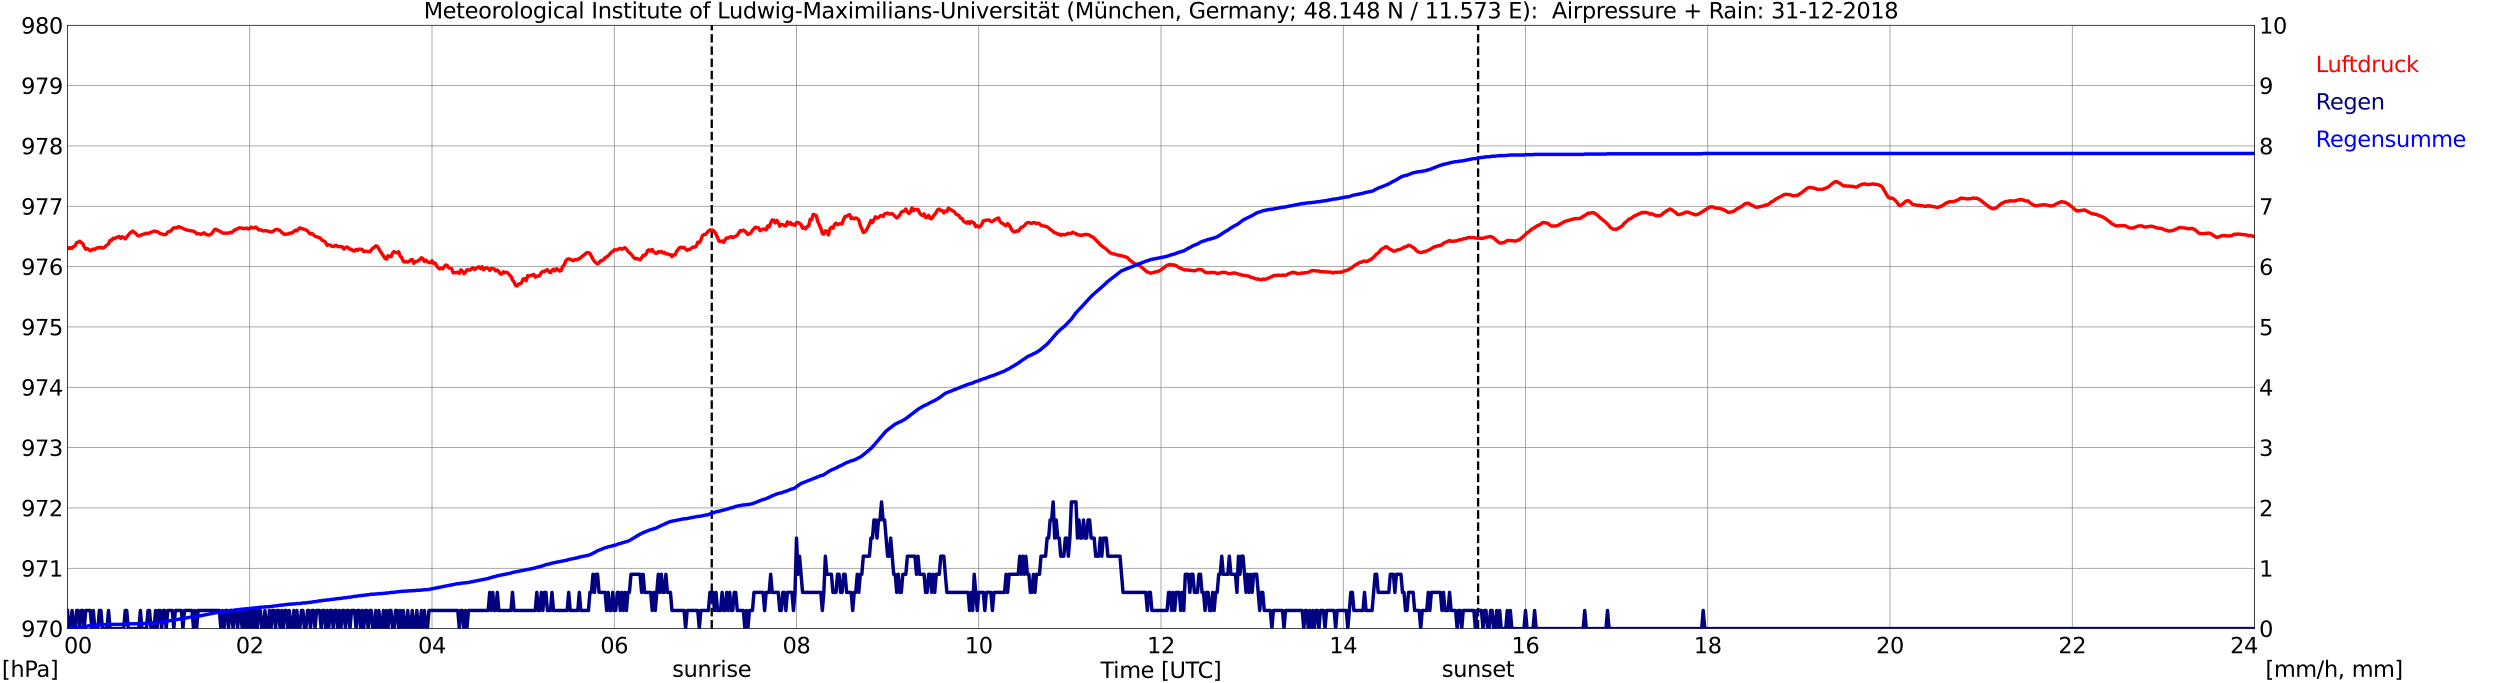 <?xml version="1.0" encoding="utf-8" standalone="no"?>
<!DOCTYPE svg PUBLIC "-//W3C//DTD SVG 1.1//EN"
  "http://www.w3.org/Graphics/SVG/1.1/DTD/svg11.dtd">
<svg xmlns:xlink="http://www.w3.org/1999/xlink" width="1085.4pt" height="296.64pt" viewBox="0 0 1085.4 296.64" xmlns="http://www.w3.org/2000/svg" version="1.1">
 <defs>
  <style type="text/css">*{stroke-linejoin: round; stroke-linecap: butt}</style>
 </defs>
 <g id="figure_1">
  <g id="patch_1">
   <path d="M 0 296.64 
L 1085.4 296.64 
L 1085.4 0 
L 0 0 
z
" style="fill: #ffffff"/>
  </g>
  <g id="axes_1">
   <g id="patch_2">
    <path d="M 29.306 272.909 
L 978.814 272.909 
L 978.814 10.976 
L 29.306 10.976 
z
" style="fill: #ffffff"/>
   </g>
   <g id="patch_3">
    <path d="M 978.814 272.909 
L 978.814 272.909 
L 978.814 10.976 
L 978.814 10.976 
z
" clip-path="url(#pf7765bf4bf)" style="fill: #d3d3d3; opacity: 0.25; stroke: #d3d3d3; stroke-linejoin: miter"/>
   </g>
   <g id="matplotlib.axis_1">
    <g id="xtick_1">
     <g id="line2d_1">
      <path d="M 29.306 272.909 
L 29.306 10.976 
" clip-path="url(#pf7765bf4bf)" style="fill: none; stroke: #808080; stroke-width: 0.3; stroke-linecap: square"/>
     </g>
     <g id="line2d_2"/>
     <g id="text_1">
      <!--    00 -->
      <g transform="translate(18.733 283.627) scale(0.095 -0.095)">
       <defs>
        <path id="DejaVuSans-20" transform="scale(0.016)"/>
        <path id="DejaVuSans-30" d="M 2034 4250 
Q 1547 4250 1301 3770 
Q 1056 3291 1056 2328 
Q 1056 1369 1301 889 
Q 1547 409 2034 409 
Q 2525 409 2770 889 
Q 3016 1369 3016 2328 
Q 3016 3291 2770 3770 
Q 2525 4250 2034 4250 
z
M 2034 4750 
Q 2819 4750 3233 4129 
Q 3647 3509 3647 2328 
Q 3647 1150 3233 529 
Q 2819 -91 2034 -91 
Q 1250 -91 836 529 
Q 422 1150 422 2328 
Q 422 3509 836 4129 
Q 1250 4750 2034 4750 
z
" transform="scale(0.016)"/>
       </defs>
       <use xlink:href="#DejaVuSans-20"/>
       <use xlink:href="#DejaVuSans-20" transform="translate(31.787 0)"/>
       <use xlink:href="#DejaVuSans-20" transform="translate(63.574 0)"/>
       <use xlink:href="#DejaVuSans-30" transform="translate(95.361 0)"/>
       <use xlink:href="#DejaVuSans-30" transform="translate(158.984 0)"/>
      </g>
     </g>
    </g>
    <g id="xtick_2">
     <g id="line2d_3">
      <path d="M 108.431 272.909 
L 108.431 10.976 
" clip-path="url(#pf7765bf4bf)" style="fill: none; stroke: #808080; stroke-width: 0.3; stroke-linecap: square"/>
     </g>
     <g id="line2d_4"/>
     <g id="text_2">
      <!-- 02 -->
      <g transform="translate(102.387 283.627) scale(0.095 -0.095)">
       <defs>
        <path id="DejaVuSans-32" d="M 1228 531 
L 3431 531 
L 3431 0 
L 469 0 
L 469 531 
Q 828 903 1448 1529 
Q 2069 2156 2228 2338 
Q 2531 2678 2651 2914 
Q 2772 3150 2772 3378 
Q 2772 3750 2511 3984 
Q 2250 4219 1831 4219 
Q 1534 4219 1204 4116 
Q 875 4013 500 3803 
L 500 4441 
Q 881 4594 1212 4672 
Q 1544 4750 1819 4750 
Q 2544 4750 2975 4387 
Q 3406 4025 3406 3419 
Q 3406 3131 3298 2873 
Q 3191 2616 2906 2266 
Q 2828 2175 2409 1742 
Q 1991 1309 1228 531 
z
" transform="scale(0.016)"/>
       </defs>
       <use xlink:href="#DejaVuSans-30"/>
       <use xlink:href="#DejaVuSans-32" transform="translate(63.623 0)"/>
      </g>
     </g>
    </g>
    <g id="xtick_3">
     <g id="line2d_5">
      <path d="M 187.557 272.909 
L 187.557 10.976 
" clip-path="url(#pf7765bf4bf)" style="fill: none; stroke: #808080; stroke-width: 0.3; stroke-linecap: square"/>
     </g>
     <g id="line2d_6"/>
     <g id="text_3">
      <!-- 04 -->
      <g transform="translate(181.513 283.627) scale(0.095 -0.095)">
       <defs>
        <path id="DejaVuSans-34" d="M 2419 4116 
L 825 1625 
L 2419 1625 
L 2419 4116 
z
M 2253 4666 
L 3047 4666 
L 3047 1625 
L 3713 1625 
L 3713 1100 
L 3047 1100 
L 3047 0 
L 2419 0 
L 2419 1100 
L 313 1100 
L 313 1709 
L 2253 4666 
z
" transform="scale(0.016)"/>
       </defs>
       <use xlink:href="#DejaVuSans-30"/>
       <use xlink:href="#DejaVuSans-34" transform="translate(63.623 0)"/>
      </g>
     </g>
    </g>
    <g id="xtick_4">
     <g id="line2d_7">
      <path d="M 266.683 272.909 
L 266.683 10.976 
" clip-path="url(#pf7765bf4bf)" style="fill: none; stroke: #808080; stroke-width: 0.3; stroke-linecap: square"/>
     </g>
     <g id="line2d_8"/>
     <g id="text_4">
      <!-- 06 -->
      <g transform="translate(260.638 283.627) scale(0.095 -0.095)">
       <defs>
        <path id="DejaVuSans-36" d="M 2113 2584 
Q 1688 2584 1439 2293 
Q 1191 2003 1191 1497 
Q 1191 994 1439 701 
Q 1688 409 2113 409 
Q 2538 409 2786 701 
Q 3034 994 3034 1497 
Q 3034 2003 2786 2293 
Q 2538 2584 2113 2584 
z
M 3366 4563 
L 3366 3988 
Q 3128 4100 2886 4159 
Q 2644 4219 2406 4219 
Q 1781 4219 1451 3797 
Q 1122 3375 1075 2522 
Q 1259 2794 1537 2939 
Q 1816 3084 2150 3084 
Q 2853 3084 3261 2657 
Q 3669 2231 3669 1497 
Q 3669 778 3244 343 
Q 2819 -91 2113 -91 
Q 1303 -91 875 529 
Q 447 1150 447 2328 
Q 447 3434 972 4092 
Q 1497 4750 2381 4750 
Q 2619 4750 2861 4703 
Q 3103 4656 3366 4563 
z
" transform="scale(0.016)"/>
       </defs>
       <use xlink:href="#DejaVuSans-30"/>
       <use xlink:href="#DejaVuSans-36" transform="translate(63.623 0)"/>
      </g>
     </g>
    </g>
    <g id="xtick_5">
     <g id="line2d_9">
      <path d="M 345.808 272.909 
L 345.808 10.976 
" clip-path="url(#pf7765bf4bf)" style="fill: none; stroke: #808080; stroke-width: 0.3; stroke-linecap: square"/>
     </g>
     <g id="line2d_10"/>
     <g id="text_5">
      <!-- 08 -->
      <g transform="translate(339.764 283.627) scale(0.095 -0.095)">
       <defs>
        <path id="DejaVuSans-38" d="M 2034 2216 
Q 1584 2216 1326 1975 
Q 1069 1734 1069 1313 
Q 1069 891 1326 650 
Q 1584 409 2034 409 
Q 2484 409 2743 651 
Q 3003 894 3003 1313 
Q 3003 1734 2745 1975 
Q 2488 2216 2034 2216 
z
M 1403 2484 
Q 997 2584 770 2862 
Q 544 3141 544 3541 
Q 544 4100 942 4425 
Q 1341 4750 2034 4750 
Q 2731 4750 3128 4425 
Q 3525 4100 3525 3541 
Q 3525 3141 3298 2862 
Q 3072 2584 2669 2484 
Q 3125 2378 3379 2068 
Q 3634 1759 3634 1313 
Q 3634 634 3220 271 
Q 2806 -91 2034 -91 
Q 1263 -91 848 271 
Q 434 634 434 1313 
Q 434 1759 690 2068 
Q 947 2378 1403 2484 
z
M 1172 3481 
Q 1172 3119 1398 2916 
Q 1625 2713 2034 2713 
Q 2441 2713 2670 2916 
Q 2900 3119 2900 3481 
Q 2900 3844 2670 4047 
Q 2441 4250 2034 4250 
Q 1625 4250 1398 4047 
Q 1172 3844 1172 3481 
z
" transform="scale(0.016)"/>
       </defs>
       <use xlink:href="#DejaVuSans-30"/>
       <use xlink:href="#DejaVuSans-38" transform="translate(63.623 0)"/>
      </g>
     </g>
    </g>
    <g id="xtick_6">
     <g id="line2d_11">
      <path d="M 424.934 272.909 
L 424.934 10.976 
" clip-path="url(#pf7765bf4bf)" style="fill: none; stroke: #808080; stroke-width: 0.3; stroke-linecap: square"/>
     </g>
     <g id="line2d_12"/>
     <g id="text_6">
      <!-- 10 -->
      <g transform="translate(418.89 283.627) scale(0.095 -0.095)">
       <defs>
        <path id="DejaVuSans-31" d="M 794 531 
L 1825 531 
L 1825 4091 
L 703 3866 
L 703 4441 
L 1819 4666 
L 2450 4666 
L 2450 531 
L 3481 531 
L 3481 0 
L 794 0 
L 794 531 
z
" transform="scale(0.016)"/>
       </defs>
       <use xlink:href="#DejaVuSans-31"/>
       <use xlink:href="#DejaVuSans-30" transform="translate(63.623 0)"/>
      </g>
     </g>
    </g>
    <g id="xtick_7">
     <g id="line2d_13">
      <path d="M 504.06 272.909 
L 504.06 10.976 
" clip-path="url(#pf7765bf4bf)" style="fill: none; stroke: #808080; stroke-width: 0.3; stroke-linecap: square"/>
     </g>
     <g id="line2d_14"/>
     <g id="text_7">
      <!-- 12 -->
      <g transform="translate(498.015 283.627) scale(0.095 -0.095)">
       <use xlink:href="#DejaVuSans-31"/>
       <use xlink:href="#DejaVuSans-32" transform="translate(63.623 0)"/>
      </g>
     </g>
    </g>
    <g id="xtick_8">
     <g id="line2d_15">
      <path d="M 583.185 272.909 
L 583.185 10.976 
" clip-path="url(#pf7765bf4bf)" style="fill: none; stroke: #808080; stroke-width: 0.3; stroke-linecap: square"/>
     </g>
     <g id="line2d_16"/>
     <g id="text_8">
      <!-- 14 -->
      <g transform="translate(577.141 283.627) scale(0.095 -0.095)">
       <use xlink:href="#DejaVuSans-31"/>
       <use xlink:href="#DejaVuSans-34" transform="translate(63.623 0)"/>
      </g>
     </g>
    </g>
    <g id="xtick_9">
     <g id="line2d_17">
      <path d="M 662.311 272.909 
L 662.311 10.976 
" clip-path="url(#pf7765bf4bf)" style="fill: none; stroke: #808080; stroke-width: 0.3; stroke-linecap: square"/>
     </g>
     <g id="line2d_18"/>
     <g id="text_9">
      <!-- 16 -->
      <g transform="translate(656.267 283.627) scale(0.095 -0.095)">
       <use xlink:href="#DejaVuSans-31"/>
       <use xlink:href="#DejaVuSans-36" transform="translate(63.623 0)"/>
      </g>
     </g>
    </g>
    <g id="xtick_10">
     <g id="line2d_19">
      <path d="M 741.437 272.909 
L 741.437 10.976 
" clip-path="url(#pf7765bf4bf)" style="fill: none; stroke: #808080; stroke-width: 0.3; stroke-linecap: square"/>
     </g>
     <g id="line2d_20"/>
     <g id="text_10">
      <!-- 18 -->
      <g transform="translate(735.392 283.627) scale(0.095 -0.095)">
       <use xlink:href="#DejaVuSans-31"/>
       <use xlink:href="#DejaVuSans-38" transform="translate(63.623 0)"/>
      </g>
     </g>
    </g>
    <g id="xtick_11">
     <g id="line2d_21">
      <path d="M 820.562 272.909 
L 820.562 10.976 
" clip-path="url(#pf7765bf4bf)" style="fill: none; stroke: #808080; stroke-width: 0.3; stroke-linecap: square"/>
     </g>
     <g id="line2d_22"/>
     <g id="text_11">
      <!-- 20 -->
      <g transform="translate(814.518 283.627) scale(0.095 -0.095)">
       <use xlink:href="#DejaVuSans-32"/>
       <use xlink:href="#DejaVuSans-30" transform="translate(63.623 0)"/>
      </g>
     </g>
    </g>
    <g id="xtick_12">
     <g id="line2d_23">
      <path d="M 899.688 272.909 
L 899.688 10.976 
" clip-path="url(#pf7765bf4bf)" style="fill: none; stroke: #808080; stroke-width: 0.3; stroke-linecap: square"/>
     </g>
     <g id="line2d_24"/>
     <g id="text_12">
      <!-- 22 -->
      <g transform="translate(893.644 283.627) scale(0.095 -0.095)">
       <use xlink:href="#DejaVuSans-32"/>
       <use xlink:href="#DejaVuSans-32" transform="translate(63.623 0)"/>
      </g>
     </g>
    </g>
    <g id="xtick_13">
     <g id="line2d_25">
      <path d="M 978.814 272.909 
L 978.814 10.976 
" clip-path="url(#pf7765bf4bf)" style="fill: none; stroke: #808080; stroke-width: 0.3; stroke-linecap: square"/>
     </g>
     <g id="line2d_26"/>
     <g id="text_13">
      <!-- 24    -->
      <g transform="translate(968.241 283.627) scale(0.095 -0.095)">
       <use xlink:href="#DejaVuSans-32"/>
       <use xlink:href="#DejaVuSans-34" transform="translate(63.623 0)"/>
       <use xlink:href="#DejaVuSans-20" transform="translate(127.246 0)"/>
       <use xlink:href="#DejaVuSans-20" transform="translate(159.033 0)"/>
       <use xlink:href="#DejaVuSans-20" transform="translate(190.82 0)"/>
      </g>
     </g>
    </g>
    <g id="text_14">
     <!-- Time [UTC] -->
     <g transform="translate(477.806 294.322) scale(0.095 -0.095)">
      <defs>
       <path id="DejaVuSans-54" d="M -19 4666 
L 3928 4666 
L 3928 4134 
L 2272 4134 
L 2272 0 
L 1638 0 
L 1638 4134 
L -19 4134 
L -19 4666 
z
" transform="scale(0.016)"/>
       <path id="DejaVuSans-69" d="M 603 3500 
L 1178 3500 
L 1178 0 
L 603 0 
L 603 3500 
z
M 603 4863 
L 1178 4863 
L 1178 4134 
L 603 4134 
L 603 4863 
z
" transform="scale(0.016)"/>
       <path id="DejaVuSans-6d" d="M 3328 2828 
Q 3544 3216 3844 3400 
Q 4144 3584 4550 3584 
Q 5097 3584 5394 3201 
Q 5691 2819 5691 2113 
L 5691 0 
L 5113 0 
L 5113 2094 
Q 5113 2597 4934 2840 
Q 4756 3084 4391 3084 
Q 3944 3084 3684 2787 
Q 3425 2491 3425 1978 
L 3425 0 
L 2847 0 
L 2847 2094 
Q 2847 2600 2669 2842 
Q 2491 3084 2119 3084 
Q 1678 3084 1418 2786 
Q 1159 2488 1159 1978 
L 1159 0 
L 581 0 
L 581 3500 
L 1159 3500 
L 1159 2956 
Q 1356 3278 1631 3431 
Q 1906 3584 2284 3584 
Q 2666 3584 2933 3390 
Q 3200 3197 3328 2828 
z
" transform="scale(0.016)"/>
       <path id="DejaVuSans-65" d="M 3597 1894 
L 3597 1613 
L 953 1613 
Q 991 1019 1311 708 
Q 1631 397 2203 397 
Q 2534 397 2845 478 
Q 3156 559 3463 722 
L 3463 178 
Q 3153 47 2828 -22 
Q 2503 -91 2169 -91 
Q 1331 -91 842 396 
Q 353 884 353 1716 
Q 353 2575 817 3079 
Q 1281 3584 2069 3584 
Q 2775 3584 3186 3129 
Q 3597 2675 3597 1894 
z
M 3022 2063 
Q 3016 2534 2758 2815 
Q 2500 3097 2075 3097 
Q 1594 3097 1305 2825 
Q 1016 2553 972 2059 
L 3022 2063 
z
" transform="scale(0.016)"/>
       <path id="DejaVuSans-5b" d="M 550 4863 
L 1875 4863 
L 1875 4416 
L 1125 4416 
L 1125 -397 
L 1875 -397 
L 1875 -844 
L 550 -844 
L 550 4863 
z
" transform="scale(0.016)"/>
       <path id="DejaVuSans-55" d="M 556 4666 
L 1191 4666 
L 1191 1831 
Q 1191 1081 1462 751 
Q 1734 422 2344 422 
Q 2950 422 3222 751 
Q 3494 1081 3494 1831 
L 3494 4666 
L 4128 4666 
L 4128 1753 
Q 4128 841 3676 375 
Q 3225 -91 2344 -91 
Q 1459 -91 1007 375 
Q 556 841 556 1753 
L 556 4666 
z
" transform="scale(0.016)"/>
       <path id="DejaVuSans-43" d="M 4122 4306 
L 4122 3641 
Q 3803 3938 3442 4084 
Q 3081 4231 2675 4231 
Q 1875 4231 1450 3742 
Q 1025 3253 1025 2328 
Q 1025 1406 1450 917 
Q 1875 428 2675 428 
Q 3081 428 3442 575 
Q 3803 722 4122 1019 
L 4122 359 
Q 3791 134 3420 21 
Q 3050 -91 2638 -91 
Q 1578 -91 968 557 
Q 359 1206 359 2328 
Q 359 3453 968 4101 
Q 1578 4750 2638 4750 
Q 3056 4750 3426 4639 
Q 3797 4528 4122 4306 
z
" transform="scale(0.016)"/>
       <path id="DejaVuSans-5d" d="M 1947 4863 
L 1947 -844 
L 622 -844 
L 622 -397 
L 1369 -397 
L 1369 4416 
L 622 4416 
L 622 4863 
L 1947 4863 
z
" transform="scale(0.016)"/>
      </defs>
      <use xlink:href="#DejaVuSans-54"/>
      <use xlink:href="#DejaVuSans-69" transform="translate(57.959 0)"/>
      <use xlink:href="#DejaVuSans-6d" transform="translate(85.742 0)"/>
      <use xlink:href="#DejaVuSans-65" transform="translate(183.154 0)"/>
      <use xlink:href="#DejaVuSans-20" transform="translate(244.678 0)"/>
      <use xlink:href="#DejaVuSans-5b" transform="translate(276.465 0)"/>
      <use xlink:href="#DejaVuSans-55" transform="translate(315.479 0)"/>
      <use xlink:href="#DejaVuSans-54" transform="translate(388.672 0)"/>
      <use xlink:href="#DejaVuSans-43" transform="translate(443.881 0)"/>
      <use xlink:href="#DejaVuSans-5d" transform="translate(513.705 0)"/>
     </g>
    </g>
   </g>
   <g id="matplotlib.axis_2">
    <g id="ytick_1">
     <g id="line2d_27">
      <path d="M 29.306 272.909 
L 978.814 272.909 
" clip-path="url(#pf7765bf4bf)" style="fill: none; stroke: #808080; stroke-width: 0.3; stroke-linecap: square"/>
     </g>
     <g id="line2d_28"/>
     <g id="text_15">
      <!-- 970 -->
      <g transform="translate(9.173 276.518) scale(0.095 -0.095)">
       <defs>
        <path id="DejaVuSans-39" d="M 703 97 
L 703 672 
Q 941 559 1184 500 
Q 1428 441 1663 441 
Q 2288 441 2617 861 
Q 2947 1281 2994 2138 
Q 2813 1869 2534 1725 
Q 2256 1581 1919 1581 
Q 1219 1581 811 2004 
Q 403 2428 403 3163 
Q 403 3881 828 4315 
Q 1253 4750 1959 4750 
Q 2769 4750 3195 4129 
Q 3622 3509 3622 2328 
Q 3622 1225 3098 567 
Q 2575 -91 1691 -91 
Q 1453 -91 1209 -44 
Q 966 3 703 97 
z
M 1959 2075 
Q 2384 2075 2632 2365 
Q 2881 2656 2881 3163 
Q 2881 3666 2632 3958 
Q 2384 4250 1959 4250 
Q 1534 4250 1286 3958 
Q 1038 3666 1038 3163 
Q 1038 2656 1286 2365 
Q 1534 2075 1959 2075 
z
" transform="scale(0.016)"/>
        <path id="DejaVuSans-37" d="M 525 4666 
L 3525 4666 
L 3525 4397 
L 1831 0 
L 1172 0 
L 2766 4134 
L 525 4134 
L 525 4666 
z
" transform="scale(0.016)"/>
       </defs>
       <use xlink:href="#DejaVuSans-39"/>
       <use xlink:href="#DejaVuSans-37" transform="translate(63.623 0)"/>
       <use xlink:href="#DejaVuSans-30" transform="translate(127.246 0)"/>
      </g>
     </g>
    </g>
    <g id="ytick_2">
     <g id="line2d_29">
      <path d="M 29.306 246.715 
L 978.814 246.715 
" clip-path="url(#pf7765bf4bf)" style="fill: none; stroke: #808080; stroke-width: 0.3; stroke-linecap: square"/>
     </g>
     <g id="line2d_30"/>
     <g id="text_16">
      <!-- 971 -->
      <g transform="translate(9.173 250.325) scale(0.095 -0.095)">
       <use xlink:href="#DejaVuSans-39"/>
       <use xlink:href="#DejaVuSans-37" transform="translate(63.623 0)"/>
       <use xlink:href="#DejaVuSans-31" transform="translate(127.246 0)"/>
      </g>
     </g>
    </g>
    <g id="ytick_3">
     <g id="line2d_31">
      <path d="M 29.306 220.522 
L 978.814 220.522 
" clip-path="url(#pf7765bf4bf)" style="fill: none; stroke: #808080; stroke-width: 0.3; stroke-linecap: square"/>
     </g>
     <g id="line2d_32"/>
     <g id="text_17">
      <!-- 972 -->
      <g transform="translate(9.173 224.131) scale(0.095 -0.095)">
       <use xlink:href="#DejaVuSans-39"/>
       <use xlink:href="#DejaVuSans-37" transform="translate(63.623 0)"/>
       <use xlink:href="#DejaVuSans-32" transform="translate(127.246 0)"/>
      </g>
     </g>
    </g>
    <g id="ytick_4">
     <g id="line2d_33">
      <path d="M 29.306 194.329 
L 978.814 194.329 
" clip-path="url(#pf7765bf4bf)" style="fill: none; stroke: #808080; stroke-width: 0.3; stroke-linecap: square"/>
     </g>
     <g id="line2d_34"/>
     <g id="text_18">
      <!-- 973 -->
      <g transform="translate(9.173 197.938) scale(0.095 -0.095)">
       <defs>
        <path id="DejaVuSans-33" d="M 2597 2516 
Q 3050 2419 3304 2112 
Q 3559 1806 3559 1356 
Q 3559 666 3084 287 
Q 2609 -91 1734 -91 
Q 1441 -91 1130 -33 
Q 819 25 488 141 
L 488 750 
Q 750 597 1062 519 
Q 1375 441 1716 441 
Q 2309 441 2620 675 
Q 2931 909 2931 1356 
Q 2931 1769 2642 2001 
Q 2353 2234 1838 2234 
L 1294 2234 
L 1294 2753 
L 1863 2753 
Q 2328 2753 2575 2939 
Q 2822 3125 2822 3475 
Q 2822 3834 2567 4026 
Q 2313 4219 1838 4219 
Q 1578 4219 1281 4162 
Q 984 4106 628 3988 
L 628 4550 
Q 988 4650 1302 4700 
Q 1616 4750 1894 4750 
Q 2613 4750 3031 4423 
Q 3450 4097 3450 3541 
Q 3450 3153 3228 2886 
Q 3006 2619 2597 2516 
z
" transform="scale(0.016)"/>
       </defs>
       <use xlink:href="#DejaVuSans-39"/>
       <use xlink:href="#DejaVuSans-37" transform="translate(63.623 0)"/>
       <use xlink:href="#DejaVuSans-33" transform="translate(127.246 0)"/>
      </g>
     </g>
    </g>
    <g id="ytick_5">
     <g id="line2d_35">
      <path d="M 29.306 168.136 
L 978.814 168.136 
" clip-path="url(#pf7765bf4bf)" style="fill: none; stroke: #808080; stroke-width: 0.3; stroke-linecap: square"/>
     </g>
     <g id="line2d_36"/>
     <g id="text_19">
      <!-- 974 -->
      <g transform="translate(9.173 171.745) scale(0.095 -0.095)">
       <use xlink:href="#DejaVuSans-39"/>
       <use xlink:href="#DejaVuSans-37" transform="translate(63.623 0)"/>
       <use xlink:href="#DejaVuSans-34" transform="translate(127.246 0)"/>
      </g>
     </g>
    </g>
    <g id="ytick_6">
     <g id="line2d_37">
      <path d="M 29.306 141.942 
L 978.814 141.942 
" clip-path="url(#pf7765bf4bf)" style="fill: none; stroke: #808080; stroke-width: 0.3; stroke-linecap: square"/>
     </g>
     <g id="line2d_38"/>
     <g id="text_20">
      <!-- 975 -->
      <g transform="translate(9.173 145.551) scale(0.095 -0.095)">
       <defs>
        <path id="DejaVuSans-35" d="M 691 4666 
L 3169 4666 
L 3169 4134 
L 1269 4134 
L 1269 2991 
Q 1406 3038 1543 3061 
Q 1681 3084 1819 3084 
Q 2600 3084 3056 2656 
Q 3513 2228 3513 1497 
Q 3513 744 3044 326 
Q 2575 -91 1722 -91 
Q 1428 -91 1123 -41 
Q 819 9 494 109 
L 494 744 
Q 775 591 1075 516 
Q 1375 441 1709 441 
Q 2250 441 2565 725 
Q 2881 1009 2881 1497 
Q 2881 1984 2565 2268 
Q 2250 2553 1709 2553 
Q 1456 2553 1204 2497 
Q 953 2441 691 2322 
L 691 4666 
z
" transform="scale(0.016)"/>
       </defs>
       <use xlink:href="#DejaVuSans-39"/>
       <use xlink:href="#DejaVuSans-37" transform="translate(63.623 0)"/>
       <use xlink:href="#DejaVuSans-35" transform="translate(127.246 0)"/>
      </g>
     </g>
    </g>
    <g id="ytick_7">
     <g id="line2d_39">
      <path d="M 29.306 115.749 
L 978.814 115.749 
" clip-path="url(#pf7765bf4bf)" style="fill: none; stroke: #808080; stroke-width: 0.3; stroke-linecap: square"/>
     </g>
     <g id="line2d_40"/>
     <g id="text_21">
      <!-- 976 -->
      <g transform="translate(9.173 119.358) scale(0.095 -0.095)">
       <use xlink:href="#DejaVuSans-39"/>
       <use xlink:href="#DejaVuSans-37" transform="translate(63.623 0)"/>
       <use xlink:href="#DejaVuSans-36" transform="translate(127.246 0)"/>
      </g>
     </g>
    </g>
    <g id="ytick_8">
     <g id="line2d_41">
      <path d="M 29.306 89.556 
L 978.814 89.556 
" clip-path="url(#pf7765bf4bf)" style="fill: none; stroke: #808080; stroke-width: 0.3; stroke-linecap: square"/>
     </g>
     <g id="line2d_42"/>
     <g id="text_22">
      <!-- 977 -->
      <g transform="translate(9.173 93.165) scale(0.095 -0.095)">
       <use xlink:href="#DejaVuSans-39"/>
       <use xlink:href="#DejaVuSans-37" transform="translate(63.623 0)"/>
       <use xlink:href="#DejaVuSans-37" transform="translate(127.246 0)"/>
      </g>
     </g>
    </g>
    <g id="ytick_9">
     <g id="line2d_43">
      <path d="M 29.306 63.362 
L 978.814 63.362 
" clip-path="url(#pf7765bf4bf)" style="fill: none; stroke: #808080; stroke-width: 0.3; stroke-linecap: square"/>
     </g>
     <g id="line2d_44"/>
     <g id="text_23">
      <!-- 978 -->
      <g transform="translate(9.173 66.972) scale(0.095 -0.095)">
       <use xlink:href="#DejaVuSans-39"/>
       <use xlink:href="#DejaVuSans-37" transform="translate(63.623 0)"/>
       <use xlink:href="#DejaVuSans-38" transform="translate(127.246 0)"/>
      </g>
     </g>
    </g>
    <g id="ytick_10">
     <g id="line2d_45">
      <path d="M 29.306 37.169 
L 978.814 37.169 
" clip-path="url(#pf7765bf4bf)" style="fill: none; stroke: #808080; stroke-width: 0.3; stroke-linecap: square"/>
     </g>
     <g id="line2d_46"/>
     <g id="text_24">
      <!-- 979 -->
      <g transform="translate(9.173 40.778) scale(0.095 -0.095)">
       <use xlink:href="#DejaVuSans-39"/>
       <use xlink:href="#DejaVuSans-37" transform="translate(63.623 0)"/>
       <use xlink:href="#DejaVuSans-39" transform="translate(127.246 0)"/>
      </g>
     </g>
    </g>
    <g id="ytick_11">
     <g id="line2d_47">
      <path d="M 29.306 10.976 
L 978.814 10.976 
" clip-path="url(#pf7765bf4bf)" style="fill: none; stroke: #808080; stroke-width: 0.3; stroke-linecap: square"/>
     </g>
     <g id="line2d_48"/>
     <g id="text_25">
      <!-- 980 -->
      <g transform="translate(9.173 14.585) scale(0.095 -0.095)">
       <use xlink:href="#DejaVuSans-39"/>
       <use xlink:href="#DejaVuSans-38" transform="translate(63.623 0)"/>
       <use xlink:href="#DejaVuSans-30" transform="translate(127.246 0)"/>
      </g>
     </g>
    </g>
   </g>
   <g id="line2d_49">
    <path d="M 309.015 272.909 
L 309.015 10.976 
" clip-path="url(#pf7765bf4bf)" style="fill: none; stroke-dasharray: 3.7,1.6; stroke-dashoffset: 0; stroke: #000000"/>
   </g>
   <g id="line2d_50">
    <path d="M 641.738 272.909 
L 641.738 10.976 
" clip-path="url(#pf7765bf4bf)" style="fill: none; stroke-dasharray: 3.7,1.6; stroke-dashoffset: 0; stroke: #000000"/>
   </g>
   <g id="line2d_51">
    <path d="M 29.306 107.454 
L 29.965 107.956 
L 30.625 107.419 
L 31.284 107.839 
L 31.943 107.053 
L 32.603 106.738 
L 33.262 105.376 
L 33.921 105.167 
L 34.581 104.748 
L 35.24 105.324 
L 35.9 105.691 
L 36.559 107.105 
L 37.218 108.205 
L 37.878 107.943 
L 38.537 108.258 
L 39.197 108.886 
L 40.515 108.1 
L 41.175 108.31 
L 41.834 107.786 
L 42.493 107.524 
L 43.153 107.577 
L 43.812 107.367 
L 44.472 107.734 
L 45.131 107.472 
L 47.109 105.848 
L 47.768 104.381 
L 48.428 104.381 
L 49.087 103.438 
L 49.747 103.595 
L 50.406 103.176 
L 51.725 102.652 
L 52.384 103.49 
L 53.043 102.809 
L 53.703 103.124 
L 54.362 103.7 
L 56.34 101.238 
L 57.659 100.295 
L 58.319 100.924 
L 58.978 101.29 
L 59.637 102.128 
L 60.297 102.443 
L 60.956 102.233 
L 61.615 101.866 
L 62.934 101.5 
L 63.594 101.238 
L 64.253 101.395 
L 66.89 100.347 
L 68.209 100.557 
L 69.528 101.395 
L 71.506 101.919 
L 72.166 101.709 
L 72.825 100.766 
L 74.144 100.242 
L 75.462 98.88 
L 76.781 98.933 
L 77.441 98.409 
L 79.419 99.142 
L 80.737 99.771 
L 83.375 100.295 
L 84.034 100.347 
L 84.694 100.766 
L 85.353 101.5 
L 86.013 101.395 
L 87.331 101.762 
L 87.991 101.343 
L 88.65 101.081 
L 89.309 101.709 
L 89.969 101.971 
L 90.628 102.024 
L 91.288 101.866 
L 91.947 101.343 
L 93.266 99.561 
L 93.925 99.561 
L 94.584 100.085 
L 95.244 100.295 
L 95.903 100.662 
L 96.563 101.185 
L 99.2 101.238 
L 99.86 100.924 
L 100.519 101.081 
L 101.178 100.4 
L 102.497 99.509 
L 103.156 99.404 
L 103.816 98.933 
L 105.135 99.038 
L 105.794 99.247 
L 107.113 99.038 
L 107.772 99.457 
L 108.431 99.142 
L 109.091 98.619 
L 109.75 98.985 
L 110.41 98.933 
L 111.069 98.566 
L 112.388 99.823 
L 113.047 99.771 
L 114.366 100.295 
L 115.025 100.138 
L 115.685 100.19 
L 117.663 100.714 
L 118.322 100.609 
L 118.982 100.085 
L 119.641 99.719 
L 120.3 99.561 
L 121.619 100.085 
L 122.278 100.871 
L 122.938 101.395 
L 123.597 101.762 
L 124.257 101.605 
L 124.916 101.657 
L 125.575 101.29 
L 126.894 101.081 
L 128.213 99.928 
L 128.872 100.19 
L 129.532 99.457 
L 130.191 98.933 
L 132.829 99.823 
L 133.488 100.242 
L 134.147 101.081 
L 134.807 101.657 
L 135.466 101.343 
L 136.785 102.6 
L 138.104 103.019 
L 138.763 103.176 
L 140.082 104.486 
L 140.741 104.643 
L 141.4 105.324 
L 142.06 106.529 
L 142.719 106.267 
L 143.379 106.424 
L 144.038 106.896 
L 144.697 107.053 
L 145.357 106.686 
L 146.016 106.529 
L 146.676 107.053 
L 147.994 107.053 
L 148.654 107.158 
L 149.313 108.153 
L 149.972 107.472 
L 150.632 107.262 
L 151.291 107.577 
L 151.951 108.31 
L 152.61 108.258 
L 153.269 108.886 
L 153.929 108.991 
L 154.588 108.31 
L 155.247 108.677 
L 155.907 108.153 
L 157.226 108.258 
L 157.885 109.253 
L 158.544 109.043 
L 160.523 109.305 
L 161.841 107.786 
L 162.501 107.419 
L 163.16 106.738 
L 163.819 106.948 
L 165.138 109.096 
L 167.116 112.082 
L 167.776 112.501 
L 168.435 111.087 
L 169.754 111.453 
L 170.413 109.986 
L 171.073 109.201 
L 171.732 109.62 
L 172.391 109.777 
L 173.051 109.305 
L 173.71 111.191 
L 174.37 111.715 
L 175.029 113.392 
L 175.688 113.758 
L 176.348 113.496 
L 177.007 113.811 
L 177.666 113.496 
L 178.326 112.815 
L 178.985 112.711 
L 179.645 114.334 
L 180.304 113.549 
L 180.963 113.549 
L 182.282 112.711 
L 182.941 111.925 
L 183.601 112.239 
L 184.26 113.549 
L 184.92 112.972 
L 185.579 113.601 
L 186.238 113.968 
L 186.898 114.073 
L 187.557 113.234 
L 188.216 114.334 
L 188.876 114.177 
L 189.535 115.33 
L 190.195 116.22 
L 190.854 116.744 
L 191.513 116.378 
L 192.173 116.692 
L 193.492 115.068 
L 194.151 115.225 
L 194.81 116.273 
L 196.129 116.692 
L 196.788 118.473 
L 198.767 118.211 
L 199.426 118.683 
L 200.085 117.163 
L 200.745 117.635 
L 201.404 118.787 
L 202.063 118.316 
L 202.723 117.111 
L 204.042 117.268 
L 204.701 116.692 
L 205.36 116.273 
L 206.02 117.059 
L 207.339 116.116 
L 207.998 115.854 
L 208.657 116.64 
L 209.317 115.801 
L 209.976 117.111 
L 210.635 116.482 
L 211.295 116.273 
L 211.954 116.64 
L 212.614 117.373 
L 213.273 116.587 
L 214.592 116.797 
L 215.251 117.635 
L 215.91 117.216 
L 216.57 117.949 
L 217.229 118.892 
L 217.889 118.892 
L 218.548 118.002 
L 219.207 118.421 
L 219.867 118.211 
L 220.526 118.525 
L 221.186 119.364 
L 221.845 119.94 
L 222.504 121.564 
L 223.164 122.297 
L 223.823 123.921 
L 224.482 124.183 
L 225.142 123.345 
L 225.801 123.188 
L 226.461 122.769 
L 227.12 121.145 
L 227.779 120.988 
L 228.439 121.878 
L 229.098 119.678 
L 229.757 119.887 
L 231.736 119.154 
L 232.395 120.307 
L 233.054 119.835 
L 233.714 119.94 
L 234.373 119.468 
L 235.033 118.368 
L 235.692 117.844 
L 236.351 117.949 
L 237.011 117.373 
L 237.67 117.111 
L 238.329 118.002 
L 238.989 118.368 
L 239.648 117.321 
L 240.308 116.901 
L 240.967 117.582 
L 241.626 116.692 
L 242.286 117.059 
L 242.945 117.687 
L 243.604 117.478 
L 244.264 115.697 
L 244.923 115.12 
L 245.583 113.339 
L 246.242 112.606 
L 246.901 112.344 
L 248.88 113.182 
L 249.539 112.711 
L 250.198 112.868 
L 250.858 112.501 
L 251.517 112.291 
L 254.814 109.672 
L 255.473 109.724 
L 256.133 110.039 
L 256.792 111.191 
L 257.451 112.606 
L 258.111 113.496 
L 259.43 114.649 
L 260.089 114.073 
L 260.748 113.234 
L 261.408 113.13 
L 262.067 112.711 
L 262.726 111.925 
L 264.045 111.087 
L 265.364 109.62 
L 266.023 109.201 
L 266.683 108.467 
L 268.002 108.467 
L 268.661 108.048 
L 269.32 107.839 
L 269.98 108.205 
L 271.298 107.524 
L 271.958 108.153 
L 272.617 109.096 
L 273.277 109.777 
L 273.936 110.248 
L 275.255 111.925 
L 275.914 112.396 
L 276.573 112.239 
L 277.892 112.815 
L 278.552 111.977 
L 279.211 110.877 
L 279.87 110.877 
L 280.53 110.301 
L 281.189 108.729 
L 281.849 108.467 
L 282.508 108.991 
L 283.167 108.31 
L 283.827 109.41 
L 284.486 109.882 
L 285.145 109.986 
L 285.805 109.253 
L 286.464 109.515 
L 287.124 109.148 
L 287.783 109.829 
L 288.442 109.515 
L 289.102 110.248 
L 289.761 110.196 
L 290.42 110.51 
L 291.08 110.51 
L 291.739 111.401 
L 292.399 110.615 
L 293.058 110.72 
L 293.717 109.305 
L 294.377 108.258 
L 295.036 107.524 
L 295.696 107.315 
L 296.355 107.577 
L 297.014 107.367 
L 297.674 108.153 
L 298.333 108.677 
L 298.992 108.258 
L 299.652 108.205 
L 300.311 107.629 
L 300.971 107.21 
L 301.63 107.315 
L 302.289 106.896 
L 302.949 105.114 
L 303.608 105.429 
L 304.267 104.276 
L 304.927 102.39 
L 305.586 101.866 
L 306.246 101.814 
L 307.564 100.347 
L 308.224 99.823 
L 309.543 99.981 
L 310.202 100.662 
L 310.861 101.605 
L 312.18 104.695 
L 312.839 104.748 
L 313.499 104.643 
L 314.158 105.272 
L 314.818 104.067 
L 315.477 103.281 
L 316.136 103.386 
L 316.796 102.914 
L 317.455 102.705 
L 318.114 103.176 
L 320.093 102.181 
L 320.752 101.028 
L 321.411 100.138 
L 322.071 100.242 
L 322.73 99.928 
L 323.39 100.295 
L 324.708 101.814 
L 326.027 101.081 
L 326.686 99.981 
L 328.005 98.619 
L 328.665 98.88 
L 329.324 98.933 
L 329.983 100.138 
L 331.302 99.404 
L 331.961 99.509 
L 332.621 99.771 
L 333.28 98.095 
L 333.94 98.566 
L 334.599 96.785 
L 335.258 95.528 
L 335.918 95.58 
L 336.577 96.785 
L 337.236 95.685 
L 337.896 96.68 
L 338.555 98.199 
L 339.215 97.414 
L 339.874 97.571 
L 341.193 98.147 
L 341.852 96.313 
L 342.512 97.309 
L 343.171 96.628 
L 343.83 97.518 
L 344.49 97.309 
L 345.149 97.833 
L 345.808 96.68 
L 346.468 96.575 
L 347.127 96.942 
L 347.787 97.571 
L 348.446 99.09 
L 349.105 98.723 
L 349.765 99.352 
L 350.424 98.357 
L 351.083 98.147 
L 351.743 95.213 
L 352.402 95.318 
L 353.062 93.066 
L 354.38 93.589 
L 355.04 96.104 
L 356.359 99.09 
L 357.018 101.343 
L 357.677 101.657 
L 358.337 100.242 
L 358.996 100.4 
L 359.655 101.971 
L 360.315 99.404 
L 360.974 98.671 
L 361.634 99.09 
L 362.293 97.466 
L 362.952 96.89 
L 363.612 97.518 
L 364.93 97.047 
L 365.59 97.256 
L 366.249 95.266 
L 366.909 94.008 
L 367.568 93.851 
L 368.227 93.432 
L 368.887 93.17 
L 369.546 94.951 
L 370.206 94.585 
L 370.865 95.004 
L 371.524 94.637 
L 372.184 94.847 
L 372.843 95.475 
L 373.502 97.833 
L 374.821 100.924 
L 375.481 100.714 
L 376.14 99.823 
L 376.799 98.723 
L 378.118 95.737 
L 378.777 96.628 
L 380.096 94.113 
L 380.756 94.69 
L 381.415 94.48 
L 382.074 93.799 
L 382.734 93.589 
L 383.393 94.008 
L 384.053 92.856 
L 385.371 92.542 
L 386.031 92.908 
L 386.69 92.908 
L 387.349 92.751 
L 389.328 94.637 
L 389.987 94.113 
L 390.646 93.327 
L 391.306 92.175 
L 391.965 91.756 
L 392.624 91.599 
L 393.284 90.761 
L 393.943 91.965 
L 394.603 92.699 
L 395.262 92.07 
L 395.921 90.289 
L 396.581 91.494 
L 397.24 90.865 
L 397.899 91.18 
L 398.559 90.918 
L 399.218 92.384 
L 399.878 93.223 
L 400.537 93.537 
L 401.196 92.856 
L 401.856 94.428 
L 402.515 94.375 
L 403.175 93.485 
L 403.834 94.847 
L 404.493 94.951 
L 405.153 93.851 
L 405.812 93.118 
L 406.471 92.175 
L 407.131 91.022 
L 407.79 90.761 
L 408.45 91.389 
L 409.109 91.442 
L 409.768 92.437 
L 410.428 91.599 
L 411.087 91.861 
L 411.746 90.394 
L 414.384 91.965 
L 415.043 92.961 
L 416.362 93.589 
L 417.022 94.69 
L 417.681 94.847 
L 418.34 96.052 
L 419.659 96.89 
L 420.318 96.209 
L 420.978 96.995 
L 421.637 96.209 
L 422.956 96.837 
L 423.615 98.357 
L 424.275 98.042 
L 424.934 98.566 
L 425.593 98.304 
L 426.253 97.309 
L 426.912 95.894 
L 428.231 95.58 
L 429.55 95.528 
L 430.209 96.156 
L 430.869 96.156 
L 432.187 95.213 
L 433.506 94.637 
L 434.165 96.156 
L 434.825 96.785 
L 435.484 97.099 
L 436.144 97.676 
L 436.803 98.042 
L 437.462 97.099 
L 438.122 97.676 
L 439.44 100.085 
L 440.1 100.714 
L 440.759 100.557 
L 441.419 100.242 
L 442.078 100.347 
L 443.397 98.723 
L 444.056 98.514 
L 444.716 97.99 
L 445.375 97.152 
L 446.034 96.733 
L 446.694 96.575 
L 447.353 96.89 
L 448.012 96.942 
L 448.672 96.628 
L 449.331 96.68 
L 449.991 97.099 
L 450.65 96.89 
L 451.309 97.152 
L 451.969 97.833 
L 454.606 98.461 
L 457.903 101.081 
L 458.563 101.185 
L 459.222 101.657 
L 459.881 101.605 
L 460.541 102.181 
L 461.2 101.762 
L 462.519 101.919 
L 463.838 101.29 
L 464.497 101.395 
L 465.156 101.238 
L 465.816 100.819 
L 466.475 101.238 
L 467.134 101.395 
L 467.794 101.919 
L 469.772 102.181 
L 470.431 101.919 
L 471.75 101.762 
L 473.069 102.076 
L 473.728 102.705 
L 474.388 102.809 
L 475.706 104.067 
L 476.366 104.853 
L 477.025 105.376 
L 477.685 106.215 
L 479.003 107.262 
L 479.663 107.629 
L 481.641 109.41 
L 482.3 109.882 
L 482.96 110.196 
L 483.619 110.196 
L 484.938 110.667 
L 486.256 110.877 
L 488.894 111.61 
L 489.553 111.925 
L 490.213 112.658 
L 492.191 114.23 
L 493.51 114.754 
L 494.169 114.963 
L 495.488 115.906 
L 496.807 117.006 
L 497.466 117.635 
L 498.125 118.106 
L 498.785 118.263 
L 499.444 118.63 
L 500.763 118.316 
L 502.082 117.897 
L 502.741 117.897 
L 504.06 117.163 
L 506.697 115.173 
L 508.016 114.806 
L 508.675 115.068 
L 509.335 114.963 
L 510.654 115.33 
L 511.972 116.22 
L 513.95 117.059 
L 514.61 117.268 
L 515.269 117.163 
L 518.566 117.582 
L 520.544 116.954 
L 521.863 117.163 
L 523.182 118.159 
L 523.841 118.421 
L 524.501 118.316 
L 525.16 118.421 
L 525.819 118.263 
L 527.138 118.316 
L 528.457 118.63 
L 529.116 118.683 
L 530.435 118.263 
L 531.754 118.211 
L 533.073 118.683 
L 533.732 118.84 
L 535.051 118.63 
L 535.71 118.473 
L 536.369 118.578 
L 537.029 118.84 
L 538.348 119.154 
L 539.007 119.416 
L 540.985 119.678 
L 542.304 119.94 
L 542.963 120.359 
L 543.623 120.464 
L 545.601 121.197 
L 546.26 121.092 
L 546.919 121.354 
L 547.579 121.459 
L 548.238 121.145 
L 548.898 121.25 
L 549.557 121.197 
L 552.195 120.097 
L 552.854 119.678 
L 554.832 119.468 
L 555.491 119.468 
L 556.151 119.626 
L 556.81 119.416 
L 558.129 119.521 
L 559.448 118.892 
L 560.766 118.368 
L 561.426 118.159 
L 562.085 118.421 
L 562.745 118.525 
L 563.404 118.84 
L 564.063 118.683 
L 564.723 118.683 
L 565.382 118.473 
L 566.042 118.63 
L 566.701 118.316 
L 567.36 118.421 
L 568.679 117.949 
L 569.338 117.582 
L 570.657 117.478 
L 571.976 117.687 
L 572.635 117.687 
L 573.295 117.949 
L 575.932 118.054 
L 577.251 118.159 
L 577.91 118.159 
L 578.57 118.525 
L 579.229 118.263 
L 579.889 118.159 
L 581.207 118.263 
L 581.867 118.106 
L 582.526 118.159 
L 583.185 117.844 
L 584.504 117.425 
L 585.164 117.216 
L 585.823 116.797 
L 586.482 116.535 
L 588.46 115.016 
L 589.12 114.701 
L 590.439 113.863 
L 591.098 113.863 
L 591.757 113.444 
L 592.417 113.339 
L 593.076 113.496 
L 593.736 113.392 
L 594.395 113.077 
L 595.054 112.606 
L 595.714 112.291 
L 597.032 110.982 
L 597.692 110.248 
L 598.351 109.882 
L 599.67 108.258 
L 600.989 107.577 
L 601.648 107.105 
L 602.307 107.262 
L 602.967 107.943 
L 604.286 108.572 
L 604.945 109.043 
L 605.604 108.991 
L 606.923 108.415 
L 608.242 108.153 
L 609.561 107.367 
L 610.879 106.948 
L 611.539 106.476 
L 612.198 106.634 
L 614.176 107.891 
L 614.836 108.729 
L 615.495 109.201 
L 616.154 109.515 
L 616.814 109.62 
L 617.473 109.567 
L 618.133 109.305 
L 618.792 109.201 
L 620.77 108.362 
L 622.089 107.524 
L 622.748 107.105 
L 623.408 107.053 
L 624.067 106.738 
L 624.726 106.738 
L 625.386 106.424 
L 626.045 106.319 
L 626.705 105.586 
L 629.342 104.433 
L 630.001 104.695 
L 630.661 104.748 
L 632.639 104.538 
L 633.298 104.171 
L 634.617 104.014 
L 635.276 103.7 
L 636.595 103.49 
L 637.255 103.176 
L 637.914 103.071 
L 638.573 103.176 
L 639.233 103.071 
L 640.552 103.333 
L 643.848 103.49 
L 645.167 103.019 
L 645.827 102.967 
L 646.486 102.757 
L 647.145 102.705 
L 647.805 102.914 
L 648.464 103.281 
L 649.123 103.962 
L 649.783 104.433 
L 650.442 105.062 
L 651.102 105.481 
L 651.761 105.534 
L 652.42 105.324 
L 653.08 105.272 
L 653.739 104.8 
L 654.399 104.486 
L 655.058 104.381 
L 655.717 104.486 
L 656.377 104.433 
L 657.695 104.643 
L 658.355 104.591 
L 659.014 104.276 
L 659.674 104.119 
L 660.992 102.967 
L 662.311 101.814 
L 662.97 101.028 
L 663.63 100.766 
L 664.949 99.509 
L 666.267 98.828 
L 666.927 98.304 
L 667.586 97.937 
L 668.246 97.728 
L 668.905 97.309 
L 669.564 96.733 
L 670.224 96.628 
L 671.542 96.837 
L 672.202 97.099 
L 672.861 97.676 
L 673.521 98.095 
L 674.839 98.147 
L 676.158 97.99 
L 679.455 96.104 
L 682.092 95.371 
L 683.411 95.004 
L 684.73 94.899 
L 686.049 94.847 
L 687.368 93.904 
L 688.686 93.223 
L 689.346 92.594 
L 690.005 92.594 
L 691.324 92.332 
L 691.983 92.384 
L 693.302 93.223 
L 694.621 94.48 
L 695.28 94.951 
L 695.939 95.58 
L 696.599 95.999 
L 697.918 97.256 
L 699.236 98.776 
L 699.896 99.247 
L 700.555 99.509 
L 701.874 99.509 
L 703.193 98.776 
L 703.852 98.461 
L 704.511 97.833 
L 705.171 96.942 
L 705.83 96.471 
L 707.149 95.213 
L 707.808 95.004 
L 708.468 94.585 
L 709.127 94.008 
L 713.083 92.175 
L 713.743 92.384 
L 714.402 92.175 
L 715.721 92.542 
L 716.38 93.013 
L 717.04 92.751 
L 719.018 93.694 
L 719.677 93.537 
L 720.337 93.694 
L 720.996 93.485 
L 721.655 93.066 
L 722.315 92.384 
L 724.952 90.761 
L 725.612 90.918 
L 727.59 92.332 
L 728.249 93.066 
L 728.909 93.17 
L 730.887 92.646 
L 731.546 92.227 
L 732.205 92.07 
L 732.865 92.123 
L 736.162 93.327 
L 737.48 92.908 
L 742.096 90.027 
L 742.756 89.765 
L 744.074 89.922 
L 744.734 90.341 
L 746.712 90.499 
L 747.371 90.761 
L 748.031 90.865 
L 748.69 91.284 
L 749.349 91.546 
L 750.009 92.07 
L 750.668 92.227 
L 751.987 91.913 
L 752.646 91.756 
L 753.965 90.813 
L 755.943 89.765 
L 757.262 88.717 
L 757.921 88.351 
L 759.24 88.246 
L 759.899 88.77 
L 762.537 90.027 
L 765.174 89.503 
L 765.834 89.346 
L 766.493 89.032 
L 767.153 88.979 
L 767.812 88.717 
L 769.131 87.617 
L 769.79 87.355 
L 771.109 86.36 
L 773.746 84.998 
L 774.406 84.579 
L 775.065 84.369 
L 777.043 84.474 
L 778.362 84.998 
L 780.34 84.841 
L 782.318 83.584 
L 784.296 81.96 
L 784.956 81.54 
L 785.615 81.331 
L 786.934 81.54 
L 788.253 81.855 
L 788.912 82.169 
L 789.572 82.274 
L 790.231 82.169 
L 790.89 82.221 
L 791.55 82.117 
L 793.528 81.331 
L 794.187 80.859 
L 795.506 79.707 
L 796.825 78.869 
L 797.484 78.869 
L 798.143 79.288 
L 798.803 79.55 
L 800.122 80.545 
L 800.781 80.807 
L 801.44 80.65 
L 802.1 80.859 
L 802.759 80.755 
L 803.419 80.964 
L 804.078 80.859 
L 805.397 81.174 
L 806.056 81.226 
L 807.375 80.44 
L 808.694 79.969 
L 809.353 79.864 
L 810.012 79.916 
L 810.672 80.126 
L 811.99 80.021 
L 813.309 79.864 
L 813.969 80.021 
L 814.628 80.021 
L 815.947 80.388 
L 816.606 80.702 
L 817.265 81.279 
L 819.244 84.736 
L 819.903 85.731 
L 820.562 86.046 
L 821.222 85.941 
L 821.881 86.203 
L 823.2 87.303 
L 824.519 89.137 
L 825.178 89.294 
L 826.497 88.194 
L 827.156 87.565 
L 827.816 87.251 
L 828.475 87.093 
L 829.134 87.565 
L 830.453 88.77 
L 832.431 89.137 
L 833.091 89.084 
L 833.75 89.346 
L 834.409 89.241 
L 835.728 89.608 
L 836.388 89.556 
L 837.047 89.241 
L 837.706 89.503 
L 838.366 89.503 
L 841.003 90.027 
L 841.663 89.922 
L 842.322 89.608 
L 842.981 89.503 
L 844.959 88.141 
L 845.619 87.932 
L 846.278 87.565 
L 848.256 87.513 
L 849.575 86.989 
L 850.235 86.727 
L 850.894 86.255 
L 851.553 85.993 
L 854.191 86.36 
L 855.51 86.255 
L 856.828 85.941 
L 857.488 86.098 
L 858.147 86.046 
L 859.466 86.622 
L 860.785 87.67 
L 863.422 89.713 
L 864.741 90.499 
L 865.4 90.656 
L 866.719 90.237 
L 868.038 89.084 
L 868.697 88.508 
L 869.357 88.246 
L 870.016 87.827 
L 870.675 87.565 
L 871.994 87.355 
L 872.653 87.198 
L 874.632 87.251 
L 876.61 86.727 
L 877.929 86.727 
L 878.588 86.884 
L 879.247 87.198 
L 880.566 87.303 
L 881.225 87.984 
L 882.544 88.822 
L 883.204 89.189 
L 883.863 89.398 
L 885.841 89.032 
L 887.16 88.927 
L 887.819 88.875 
L 890.457 89.451 
L 891.775 89.137 
L 892.435 88.665 
L 895.072 87.513 
L 895.732 87.774 
L 896.391 87.774 
L 897.71 88.455 
L 898.369 88.875 
L 899.029 89.451 
L 899.688 89.87 
L 900.347 90.551 
L 901.666 91.599 
L 904.304 91.284 
L 904.963 91.127 
L 908.26 92.804 
L 908.919 92.856 
L 909.579 93.066 
L 910.238 93.066 
L 910.898 93.432 
L 912.876 94.166 
L 914.194 94.951 
L 916.173 96.471 
L 916.832 97.099 
L 918.81 98.095 
L 920.788 97.99 
L 922.107 97.937 
L 922.766 98.042 
L 924.085 98.723 
L 924.745 98.985 
L 926.063 99.038 
L 928.041 98.199 
L 929.36 98.042 
L 930.02 98.095 
L 930.679 98.461 
L 931.338 98.566 
L 933.316 98.304 
L 933.976 98.199 
L 935.295 98.514 
L 935.954 98.828 
L 937.273 99.09 
L 938.592 99.195 
L 939.91 99.876 
L 940.57 99.928 
L 941.229 100.242 
L 941.888 100.347 
L 943.867 99.928 
L 944.526 99.509 
L 945.185 99.352 
L 945.845 98.933 
L 946.504 98.723 
L 950.46 99.3 
L 951.779 99.142 
L 953.098 99.823 
L 954.417 101.028 
L 955.076 101.395 
L 956.395 101.447 
L 959.032 101.185 
L 960.351 101.709 
L 961.01 102.286 
L 961.67 102.6 
L 962.329 103.071 
L 963.648 102.757 
L 964.307 102.39 
L 966.285 102.286 
L 966.945 102.443 
L 968.264 102.443 
L 968.923 102.286 
L 970.242 101.657 
L 970.901 101.709 
L 971.561 101.605 
L 975.517 102.024 
L 976.176 102.39 
L 976.836 102.233 
L 978.154 102.565 
L 978.154 102.565 
" clip-path="url(#pf7765bf4bf)" style="fill: none; stroke: #ff0000; stroke-width: 1.5; stroke-linecap: square"/>
   </g>
   <g id="patch_4">
    <path d="M 29.306 272.909 
L 29.306 10.976 
" style="fill: none; stroke: #000000; stroke-width: 0.3; stroke-linejoin: miter; stroke-linecap: square"/>
   </g>
   <g id="patch_5">
    <path d="M 29.306 272.909 
L 978.814 272.909 
" style="fill: none; stroke: #000000; stroke-width: 0.3; stroke-linejoin: miter; stroke-linecap: square"/>
   </g>
   <g id="patch_6">
    <path d="M 29.306 10.976 
L 978.814 10.976 
" style="fill: none; stroke: #000000; stroke-width: 0.3; stroke-linejoin: miter; stroke-linecap: square"/>
   </g>
   <g id="text_26">
    <!-- sunrise -->
    <g transform="translate(291.85 293.863) scale(0.095 -0.095)">
     <defs>
      <path id="DejaVuSans-73" d="M 2834 3397 
L 2834 2853 
Q 2591 2978 2328 3040 
Q 2066 3103 1784 3103 
Q 1356 3103 1142 2972 
Q 928 2841 928 2578 
Q 928 2378 1081 2264 
Q 1234 2150 1697 2047 
L 1894 2003 
Q 2506 1872 2764 1633 
Q 3022 1394 3022 966 
Q 3022 478 2636 193 
Q 2250 -91 1575 -91 
Q 1294 -91 989 -36 
Q 684 19 347 128 
L 347 722 
Q 666 556 975 473 
Q 1284 391 1588 391 
Q 1994 391 2212 530 
Q 2431 669 2431 922 
Q 2431 1156 2273 1281 
Q 2116 1406 1581 1522 
L 1381 1569 
Q 847 1681 609 1914 
Q 372 2147 372 2553 
Q 372 3047 722 3315 
Q 1072 3584 1716 3584 
Q 2034 3584 2315 3537 
Q 2597 3491 2834 3397 
z
" transform="scale(0.016)"/>
      <path id="DejaVuSans-75" d="M 544 1381 
L 544 3500 
L 1119 3500 
L 1119 1403 
Q 1119 906 1312 657 
Q 1506 409 1894 409 
Q 2359 409 2629 706 
Q 2900 1003 2900 1516 
L 2900 3500 
L 3475 3500 
L 3475 0 
L 2900 0 
L 2900 538 
Q 2691 219 2414 64 
Q 2138 -91 1772 -91 
Q 1169 -91 856 284 
Q 544 659 544 1381 
z
M 1991 3584 
L 1991 3584 
z
" transform="scale(0.016)"/>
      <path id="DejaVuSans-6e" d="M 3513 2113 
L 3513 0 
L 2938 0 
L 2938 2094 
Q 2938 2591 2744 2837 
Q 2550 3084 2163 3084 
Q 1697 3084 1428 2787 
Q 1159 2491 1159 1978 
L 1159 0 
L 581 0 
L 581 3500 
L 1159 3500 
L 1159 2956 
Q 1366 3272 1645 3428 
Q 1925 3584 2291 3584 
Q 2894 3584 3203 3211 
Q 3513 2838 3513 2113 
z
" transform="scale(0.016)"/>
      <path id="DejaVuSans-72" d="M 2631 2963 
Q 2534 3019 2420 3045 
Q 2306 3072 2169 3072 
Q 1681 3072 1420 2755 
Q 1159 2438 1159 1844 
L 1159 0 
L 581 0 
L 581 3500 
L 1159 3500 
L 1159 2956 
Q 1341 3275 1631 3429 
Q 1922 3584 2338 3584 
Q 2397 3584 2469 3576 
Q 2541 3569 2628 3553 
L 2631 2963 
z
" transform="scale(0.016)"/>
     </defs>
     <use xlink:href="#DejaVuSans-73"/>
     <use xlink:href="#DejaVuSans-75" transform="translate(52.1 0)"/>
     <use xlink:href="#DejaVuSans-6e" transform="translate(115.479 0)"/>
     <use xlink:href="#DejaVuSans-72" transform="translate(178.857 0)"/>
     <use xlink:href="#DejaVuSans-69" transform="translate(219.971 0)"/>
     <use xlink:href="#DejaVuSans-73" transform="translate(247.754 0)"/>
     <use xlink:href="#DejaVuSans-65" transform="translate(299.854 0)"/>
    </g>
   </g>
   <g id="text_27">
    <!-- sunset -->
    <g transform="translate(625.984 293.863) scale(0.095 -0.095)">
     <defs>
      <path id="DejaVuSans-74" d="M 1172 4494 
L 1172 3500 
L 2356 3500 
L 2356 3053 
L 1172 3053 
L 1172 1153 
Q 1172 725 1289 603 
Q 1406 481 1766 481 
L 2356 481 
L 2356 0 
L 1766 0 
Q 1100 0 847 248 
Q 594 497 594 1153 
L 594 3053 
L 172 3053 
L 172 3500 
L 594 3500 
L 594 4494 
L 1172 4494 
z
" transform="scale(0.016)"/>
     </defs>
     <use xlink:href="#DejaVuSans-73"/>
     <use xlink:href="#DejaVuSans-75" transform="translate(52.1 0)"/>
     <use xlink:href="#DejaVuSans-6e" transform="translate(115.479 0)"/>
     <use xlink:href="#DejaVuSans-73" transform="translate(178.857 0)"/>
     <use xlink:href="#DejaVuSans-65" transform="translate(230.957 0)"/>
     <use xlink:href="#DejaVuSans-74" transform="translate(292.48 0)"/>
    </g>
   </g>
   <g id="text_28">
    <!-- [hPa] -->
    <g transform="translate(0.821 293.863) scale(0.095 -0.095)">
     <defs>
      <path id="DejaVuSans-68" d="M 3513 2113 
L 3513 0 
L 2938 0 
L 2938 2094 
Q 2938 2591 2744 2837 
Q 2550 3084 2163 3084 
Q 1697 3084 1428 2787 
Q 1159 2491 1159 1978 
L 1159 0 
L 581 0 
L 581 4863 
L 1159 4863 
L 1159 2956 
Q 1366 3272 1645 3428 
Q 1925 3584 2291 3584 
Q 2894 3584 3203 3211 
Q 3513 2838 3513 2113 
z
" transform="scale(0.016)"/>
      <path id="DejaVuSans-50" d="M 1259 4147 
L 1259 2394 
L 2053 2394 
Q 2494 2394 2734 2622 
Q 2975 2850 2975 3272 
Q 2975 3691 2734 3919 
Q 2494 4147 2053 4147 
L 1259 4147 
z
M 628 4666 
L 2053 4666 
Q 2838 4666 3239 4311 
Q 3641 3956 3641 3272 
Q 3641 2581 3239 2228 
Q 2838 1875 2053 1875 
L 1259 1875 
L 1259 0 
L 628 0 
L 628 4666 
z
" transform="scale(0.016)"/>
      <path id="DejaVuSans-61" d="M 2194 1759 
Q 1497 1759 1228 1600 
Q 959 1441 959 1056 
Q 959 750 1161 570 
Q 1363 391 1709 391 
Q 2188 391 2477 730 
Q 2766 1069 2766 1631 
L 2766 1759 
L 2194 1759 
z
M 3341 1997 
L 3341 0 
L 2766 0 
L 2766 531 
Q 2569 213 2275 61 
Q 1981 -91 1556 -91 
Q 1019 -91 701 211 
Q 384 513 384 1019 
Q 384 1609 779 1909 
Q 1175 2209 1959 2209 
L 2766 2209 
L 2766 2266 
Q 2766 2663 2505 2880 
Q 2244 3097 1772 3097 
Q 1472 3097 1187 3025 
Q 903 2953 641 2809 
L 641 3341 
Q 956 3463 1253 3523 
Q 1550 3584 1831 3584 
Q 2591 3584 2966 3190 
Q 3341 2797 3341 1997 
z
" transform="scale(0.016)"/>
     </defs>
     <use xlink:href="#DejaVuSans-5b"/>
     <use xlink:href="#DejaVuSans-68" transform="translate(39.014 0)"/>
     <use xlink:href="#DejaVuSans-50" transform="translate(102.393 0)"/>
     <use xlink:href="#DejaVuSans-61" transform="translate(158.195 0)"/>
     <use xlink:href="#DejaVuSans-5d" transform="translate(219.475 0)"/>
    </g>
   </g>
   <g id="text_29">
    <!-- Luftdruck -->
    <g style="fill: #ff0000" transform="translate(1005.4 31.291) scale(0.095 -0.095)">
     <defs>
      <path id="DejaVuSans-4c" d="M 628 4666 
L 1259 4666 
L 1259 531 
L 3531 531 
L 3531 0 
L 628 0 
L 628 4666 
z
" transform="scale(0.016)"/>
      <path id="DejaVuSans-66" d="M 2375 4863 
L 2375 4384 
L 1825 4384 
Q 1516 4384 1395 4259 
Q 1275 4134 1275 3809 
L 1275 3500 
L 2222 3500 
L 2222 3053 
L 1275 3053 
L 1275 0 
L 697 0 
L 697 3053 
L 147 3053 
L 147 3500 
L 697 3500 
L 697 3744 
Q 697 4328 969 4595 
Q 1241 4863 1831 4863 
L 2375 4863 
z
" transform="scale(0.016)"/>
      <path id="DejaVuSans-64" d="M 2906 2969 
L 2906 4863 
L 3481 4863 
L 3481 0 
L 2906 0 
L 2906 525 
Q 2725 213 2448 61 
Q 2172 -91 1784 -91 
Q 1150 -91 751 415 
Q 353 922 353 1747 
Q 353 2572 751 3078 
Q 1150 3584 1784 3584 
Q 2172 3584 2448 3432 
Q 2725 3281 2906 2969 
z
M 947 1747 
Q 947 1113 1208 752 
Q 1469 391 1925 391 
Q 2381 391 2643 752 
Q 2906 1113 2906 1747 
Q 2906 2381 2643 2742 
Q 2381 3103 1925 3103 
Q 1469 3103 1208 2742 
Q 947 2381 947 1747 
z
" transform="scale(0.016)"/>
      <path id="DejaVuSans-63" d="M 3122 3366 
L 3122 2828 
Q 2878 2963 2633 3030 
Q 2388 3097 2138 3097 
Q 1578 3097 1268 2742 
Q 959 2388 959 1747 
Q 959 1106 1268 751 
Q 1578 397 2138 397 
Q 2388 397 2633 464 
Q 2878 531 3122 666 
L 3122 134 
Q 2881 22 2623 -34 
Q 2366 -91 2075 -91 
Q 1284 -91 818 406 
Q 353 903 353 1747 
Q 353 2603 823 3093 
Q 1294 3584 2113 3584 
Q 2378 3584 2631 3529 
Q 2884 3475 3122 3366 
z
" transform="scale(0.016)"/>
      <path id="DejaVuSans-6b" d="M 581 4863 
L 1159 4863 
L 1159 1991 
L 2875 3500 
L 3609 3500 
L 1753 1863 
L 3688 0 
L 2938 0 
L 1159 1709 
L 1159 0 
L 581 0 
L 581 4863 
z
" transform="scale(0.016)"/>
     </defs>
     <use xlink:href="#DejaVuSans-4c"/>
     <use xlink:href="#DejaVuSans-75" transform="translate(53.963 0)"/>
     <use xlink:href="#DejaVuSans-66" transform="translate(117.342 0)"/>
     <use xlink:href="#DejaVuSans-74" transform="translate(150.797 0)"/>
     <use xlink:href="#DejaVuSans-64" transform="translate(190.006 0)"/>
     <use xlink:href="#DejaVuSans-72" transform="translate(253.482 0)"/>
     <use xlink:href="#DejaVuSans-75" transform="translate(294.596 0)"/>
     <use xlink:href="#DejaVuSans-63" transform="translate(357.975 0)"/>
     <use xlink:href="#DejaVuSans-6b" transform="translate(412.955 0)"/>
    </g>
   </g>
   <g id="text_30">
    <!-- Regen -->
    <g style="fill: #000080" transform="translate(1005.4 47.531) scale(0.095 -0.095)">
     <defs>
      <path id="DejaVuSans-52" d="M 2841 2188 
Q 3044 2119 3236 1894 
Q 3428 1669 3622 1275 
L 4263 0 
L 3584 0 
L 2988 1197 
Q 2756 1666 2539 1819 
Q 2322 1972 1947 1972 
L 1259 1972 
L 1259 0 
L 628 0 
L 628 4666 
L 2053 4666 
Q 2853 4666 3247 4331 
Q 3641 3997 3641 3322 
Q 3641 2881 3436 2590 
Q 3231 2300 2841 2188 
z
M 1259 4147 
L 1259 2491 
L 2053 2491 
Q 2509 2491 2742 2702 
Q 2975 2913 2975 3322 
Q 2975 3731 2742 3939 
Q 2509 4147 2053 4147 
L 1259 4147 
z
" transform="scale(0.016)"/>
      <path id="DejaVuSans-67" d="M 2906 1791 
Q 2906 2416 2648 2759 
Q 2391 3103 1925 3103 
Q 1463 3103 1205 2759 
Q 947 2416 947 1791 
Q 947 1169 1205 825 
Q 1463 481 1925 481 
Q 2391 481 2648 825 
Q 2906 1169 2906 1791 
z
M 3481 434 
Q 3481 -459 3084 -895 
Q 2688 -1331 1869 -1331 
Q 1566 -1331 1297 -1286 
Q 1028 -1241 775 -1147 
L 775 -588 
Q 1028 -725 1275 -790 
Q 1522 -856 1778 -856 
Q 2344 -856 2625 -561 
Q 2906 -266 2906 331 
L 2906 616 
Q 2728 306 2450 153 
Q 2172 0 1784 0 
Q 1141 0 747 490 
Q 353 981 353 1791 
Q 353 2603 747 3093 
Q 1141 3584 1784 3584 
Q 2172 3584 2450 3431 
Q 2728 3278 2906 2969 
L 2906 3500 
L 3481 3500 
L 3481 434 
z
" transform="scale(0.016)"/>
     </defs>
     <use xlink:href="#DejaVuSans-52"/>
     <use xlink:href="#DejaVuSans-65" transform="translate(64.982 0)"/>
     <use xlink:href="#DejaVuSans-67" transform="translate(126.506 0)"/>
     <use xlink:href="#DejaVuSans-65" transform="translate(189.982 0)"/>
     <use xlink:href="#DejaVuSans-6e" transform="translate(251.506 0)"/>
    </g>
   </g>
   <g id="text_31">
    <!-- Regensumme -->
    <g style="fill: #0000ff" transform="translate(1005.4 63.771) scale(0.095 -0.095)">
     <use xlink:href="#DejaVuSans-52"/>
     <use xlink:href="#DejaVuSans-65" transform="translate(64.982 0)"/>
     <use xlink:href="#DejaVuSans-67" transform="translate(126.506 0)"/>
     <use xlink:href="#DejaVuSans-65" transform="translate(189.982 0)"/>
     <use xlink:href="#DejaVuSans-6e" transform="translate(251.506 0)"/>
     <use xlink:href="#DejaVuSans-73" transform="translate(314.885 0)"/>
     <use xlink:href="#DejaVuSans-75" transform="translate(366.984 0)"/>
     <use xlink:href="#DejaVuSans-6d" transform="translate(430.363 0)"/>
     <use xlink:href="#DejaVuSans-6d" transform="translate(527.775 0)"/>
     <use xlink:href="#DejaVuSans-65" transform="translate(625.188 0)"/>
    </g>
   </g>
   <g id="text_32">
    <!-- Meteorological Institute of Ludwig-Maximilians-Universität (München, Germany; 48.148 N / 11.573 E):  Airpressure + Rain: 31-12-2018 -->
    <g transform="translate(183.991 7.976) scale(0.095 -0.095)">
     <defs>
      <path id="DejaVuSans-4d" d="M 628 4666 
L 1569 4666 
L 2759 1491 
L 3956 4666 
L 4897 4666 
L 4897 0 
L 4281 0 
L 4281 4097 
L 3078 897 
L 2444 897 
L 1241 4097 
L 1241 0 
L 628 0 
L 628 4666 
z
" transform="scale(0.016)"/>
      <path id="DejaVuSans-6f" d="M 1959 3097 
Q 1497 3097 1228 2736 
Q 959 2375 959 1747 
Q 959 1119 1226 758 
Q 1494 397 1959 397 
Q 2419 397 2687 759 
Q 2956 1122 2956 1747 
Q 2956 2369 2687 2733 
Q 2419 3097 1959 3097 
z
M 1959 3584 
Q 2709 3584 3137 3096 
Q 3566 2609 3566 1747 
Q 3566 888 3137 398 
Q 2709 -91 1959 -91 
Q 1206 -91 779 398 
Q 353 888 353 1747 
Q 353 2609 779 3096 
Q 1206 3584 1959 3584 
z
" transform="scale(0.016)"/>
      <path id="DejaVuSans-6c" d="M 603 4863 
L 1178 4863 
L 1178 0 
L 603 0 
L 603 4863 
z
" transform="scale(0.016)"/>
      <path id="DejaVuSans-49" d="M 628 4666 
L 1259 4666 
L 1259 0 
L 628 0 
L 628 4666 
z
" transform="scale(0.016)"/>
      <path id="DejaVuSans-77" d="M 269 3500 
L 844 3500 
L 1563 769 
L 2278 3500 
L 2956 3500 
L 3675 769 
L 4391 3500 
L 4966 3500 
L 4050 0 
L 3372 0 
L 2619 2869 
L 1863 0 
L 1184 0 
L 269 3500 
z
" transform="scale(0.016)"/>
      <path id="DejaVuSans-2d" d="M 313 2009 
L 1997 2009 
L 1997 1497 
L 313 1497 
L 313 2009 
z
" transform="scale(0.016)"/>
      <path id="DejaVuSans-78" d="M 3513 3500 
L 2247 1797 
L 3578 0 
L 2900 0 
L 1881 1375 
L 863 0 
L 184 0 
L 1544 1831 
L 300 3500 
L 978 3500 
L 1906 2253 
L 2834 3500 
L 3513 3500 
z
" transform="scale(0.016)"/>
      <path id="DejaVuSans-76" d="M 191 3500 
L 800 3500 
L 1894 563 
L 2988 3500 
L 3597 3500 
L 2284 0 
L 1503 0 
L 191 3500 
z
" transform="scale(0.016)"/>
      <path id="DejaVuSans-e4" d="M 2194 1759 
Q 1497 1759 1228 1600 
Q 959 1441 959 1056 
Q 959 750 1161 570 
Q 1363 391 1709 391 
Q 2188 391 2477 730 
Q 2766 1069 2766 1631 
L 2766 1759 
L 2194 1759 
z
M 3341 1997 
L 3341 0 
L 2766 0 
L 2766 531 
Q 2569 213 2275 61 
Q 1981 -91 1556 -91 
Q 1019 -91 701 211 
Q 384 513 384 1019 
Q 384 1609 779 1909 
Q 1175 2209 1959 2209 
L 2766 2209 
L 2766 2266 
Q 2766 2663 2505 2880 
Q 2244 3097 1772 3097 
Q 1472 3097 1187 3025 
Q 903 2953 641 2809 
L 641 3341 
Q 956 3463 1253 3523 
Q 1550 3584 1831 3584 
Q 2591 3584 2966 3190 
Q 3341 2797 3341 1997 
z
M 2150 4850 
L 2784 4850 
L 2784 4219 
L 2150 4219 
L 2150 4850 
z
M 928 4850 
L 1562 4850 
L 1562 4219 
L 928 4219 
L 928 4850 
z
" transform="scale(0.016)"/>
      <path id="DejaVuSans-28" d="M 1984 4856 
Q 1566 4138 1362 3434 
Q 1159 2731 1159 2009 
Q 1159 1288 1364 580 
Q 1569 -128 1984 -844 
L 1484 -844 
Q 1016 -109 783 600 
Q 550 1309 550 2009 
Q 550 2706 781 3412 
Q 1013 4119 1484 4856 
L 1984 4856 
z
" transform="scale(0.016)"/>
      <path id="DejaVuSans-fc" d="M 544 1381 
L 544 3500 
L 1119 3500 
L 1119 1403 
Q 1119 906 1312 657 
Q 1506 409 1894 409 
Q 2359 409 2629 706 
Q 2900 1003 2900 1516 
L 2900 3500 
L 3475 3500 
L 3475 0 
L 2900 0 
L 2900 538 
Q 2691 219 2414 64 
Q 2138 -91 1772 -91 
Q 1169 -91 856 284 
Q 544 659 544 1381 
z
M 1991 3584 
L 1991 3584 
z
M 2278 4850 
L 2912 4850 
L 2912 4219 
L 2278 4219 
L 2278 4850 
z
M 1056 4850 
L 1690 4850 
L 1690 4219 
L 1056 4219 
L 1056 4850 
z
" transform="scale(0.016)"/>
      <path id="DejaVuSans-2c" d="M 750 794 
L 1409 794 
L 1409 256 
L 897 -744 
L 494 -744 
L 750 256 
L 750 794 
z
" transform="scale(0.016)"/>
      <path id="DejaVuSans-47" d="M 3809 666 
L 3809 1919 
L 2778 1919 
L 2778 2438 
L 4434 2438 
L 4434 434 
Q 4069 175 3628 42 
Q 3188 -91 2688 -91 
Q 1594 -91 976 548 
Q 359 1188 359 2328 
Q 359 3472 976 4111 
Q 1594 4750 2688 4750 
Q 3144 4750 3555 4637 
Q 3966 4525 4313 4306 
L 4313 3634 
Q 3963 3931 3569 4081 
Q 3175 4231 2741 4231 
Q 1884 4231 1454 3753 
Q 1025 3275 1025 2328 
Q 1025 1384 1454 906 
Q 1884 428 2741 428 
Q 3075 428 3337 486 
Q 3600 544 3809 666 
z
" transform="scale(0.016)"/>
      <path id="DejaVuSans-79" d="M 2059 -325 
Q 1816 -950 1584 -1140 
Q 1353 -1331 966 -1331 
L 506 -1331 
L 506 -850 
L 844 -850 
Q 1081 -850 1212 -737 
Q 1344 -625 1503 -206 
L 1606 56 
L 191 3500 
L 800 3500 
L 1894 763 
L 2988 3500 
L 3597 3500 
L 2059 -325 
z
" transform="scale(0.016)"/>
      <path id="DejaVuSans-3b" d="M 750 3309 
L 1409 3309 
L 1409 2516 
L 750 2516 
L 750 3309 
z
M 750 794 
L 1409 794 
L 1409 256 
L 897 -744 
L 494 -744 
L 750 256 
L 750 794 
z
" transform="scale(0.016)"/>
      <path id="DejaVuSans-2e" d="M 684 794 
L 1344 794 
L 1344 0 
L 684 0 
L 684 794 
z
" transform="scale(0.016)"/>
      <path id="DejaVuSans-4e" d="M 628 4666 
L 1478 4666 
L 3547 763 
L 3547 4666 
L 4159 4666 
L 4159 0 
L 3309 0 
L 1241 3903 
L 1241 0 
L 628 0 
L 628 4666 
z
" transform="scale(0.016)"/>
      <path id="DejaVuSans-2f" d="M 1625 4666 
L 2156 4666 
L 531 -594 
L 0 -594 
L 1625 4666 
z
" transform="scale(0.016)"/>
      <path id="DejaVuSans-45" d="M 628 4666 
L 3578 4666 
L 3578 4134 
L 1259 4134 
L 1259 2753 
L 3481 2753 
L 3481 2222 
L 1259 2222 
L 1259 531 
L 3634 531 
L 3634 0 
L 628 0 
L 628 4666 
z
" transform="scale(0.016)"/>
      <path id="DejaVuSans-29" d="M 513 4856 
L 1013 4856 
Q 1481 4119 1714 3412 
Q 1947 2706 1947 2009 
Q 1947 1309 1714 600 
Q 1481 -109 1013 -844 
L 513 -844 
Q 928 -128 1133 580 
Q 1338 1288 1338 2009 
Q 1338 2731 1133 3434 
Q 928 4138 513 4856 
z
" transform="scale(0.016)"/>
      <path id="DejaVuSans-3a" d="M 750 794 
L 1409 794 
L 1409 0 
L 750 0 
L 750 794 
z
M 750 3309 
L 1409 3309 
L 1409 2516 
L 750 2516 
L 750 3309 
z
" transform="scale(0.016)"/>
      <path id="DejaVuSans-41" d="M 2188 4044 
L 1331 1722 
L 3047 1722 
L 2188 4044 
z
M 1831 4666 
L 2547 4666 
L 4325 0 
L 3669 0 
L 3244 1197 
L 1141 1197 
L 716 0 
L 50 0 
L 1831 4666 
z
" transform="scale(0.016)"/>
      <path id="DejaVuSans-70" d="M 1159 525 
L 1159 -1331 
L 581 -1331 
L 581 3500 
L 1159 3500 
L 1159 2969 
Q 1341 3281 1617 3432 
Q 1894 3584 2278 3584 
Q 2916 3584 3314 3078 
Q 3713 2572 3713 1747 
Q 3713 922 3314 415 
Q 2916 -91 2278 -91 
Q 1894 -91 1617 61 
Q 1341 213 1159 525 
z
M 3116 1747 
Q 3116 2381 2855 2742 
Q 2594 3103 2138 3103 
Q 1681 3103 1420 2742 
Q 1159 2381 1159 1747 
Q 1159 1113 1420 752 
Q 1681 391 2138 391 
Q 2594 391 2855 752 
Q 3116 1113 3116 1747 
z
" transform="scale(0.016)"/>
      <path id="DejaVuSans-2b" d="M 2944 4013 
L 2944 2272 
L 4684 2272 
L 4684 1741 
L 2944 1741 
L 2944 0 
L 2419 0 
L 2419 1741 
L 678 1741 
L 678 2272 
L 2419 2272 
L 2419 4013 
L 2944 4013 
z
" transform="scale(0.016)"/>
     </defs>
     <use xlink:href="#DejaVuSans-4d"/>
     <use xlink:href="#DejaVuSans-65" transform="translate(86.279 0)"/>
     <use xlink:href="#DejaVuSans-74" transform="translate(147.803 0)"/>
     <use xlink:href="#DejaVuSans-65" transform="translate(187.012 0)"/>
     <use xlink:href="#DejaVuSans-6f" transform="translate(248.535 0)"/>
     <use xlink:href="#DejaVuSans-72" transform="translate(309.717 0)"/>
     <use xlink:href="#DejaVuSans-6f" transform="translate(348.58 0)"/>
     <use xlink:href="#DejaVuSans-6c" transform="translate(409.762 0)"/>
     <use xlink:href="#DejaVuSans-6f" transform="translate(437.545 0)"/>
     <use xlink:href="#DejaVuSans-67" transform="translate(498.727 0)"/>
     <use xlink:href="#DejaVuSans-69" transform="translate(562.203 0)"/>
     <use xlink:href="#DejaVuSans-63" transform="translate(589.986 0)"/>
     <use xlink:href="#DejaVuSans-61" transform="translate(644.967 0)"/>
     <use xlink:href="#DejaVuSans-6c" transform="translate(706.246 0)"/>
     <use xlink:href="#DejaVuSans-20" transform="translate(734.029 0)"/>
     <use xlink:href="#DejaVuSans-49" transform="translate(765.816 0)"/>
     <use xlink:href="#DejaVuSans-6e" transform="translate(795.309 0)"/>
     <use xlink:href="#DejaVuSans-73" transform="translate(858.688 0)"/>
     <use xlink:href="#DejaVuSans-74" transform="translate(910.787 0)"/>
     <use xlink:href="#DejaVuSans-69" transform="translate(949.996 0)"/>
     <use xlink:href="#DejaVuSans-74" transform="translate(977.779 0)"/>
     <use xlink:href="#DejaVuSans-75" transform="translate(1016.988 0)"/>
     <use xlink:href="#DejaVuSans-74" transform="translate(1080.367 0)"/>
     <use xlink:href="#DejaVuSans-65" transform="translate(1119.576 0)"/>
     <use xlink:href="#DejaVuSans-20" transform="translate(1181.1 0)"/>
     <use xlink:href="#DejaVuSans-6f" transform="translate(1212.887 0)"/>
     <use xlink:href="#DejaVuSans-66" transform="translate(1274.068 0)"/>
     <use xlink:href="#DejaVuSans-20" transform="translate(1309.273 0)"/>
     <use xlink:href="#DejaVuSans-4c" transform="translate(1341.061 0)"/>
     <use xlink:href="#DejaVuSans-75" transform="translate(1395.023 0)"/>
     <use xlink:href="#DejaVuSans-64" transform="translate(1458.402 0)"/>
     <use xlink:href="#DejaVuSans-77" transform="translate(1521.879 0)"/>
     <use xlink:href="#DejaVuSans-69" transform="translate(1603.666 0)"/>
     <use xlink:href="#DejaVuSans-67" transform="translate(1631.449 0)"/>
     <use xlink:href="#DejaVuSans-2d" transform="translate(1694.926 0)"/>
     <use xlink:href="#DejaVuSans-4d" transform="translate(1731.01 0)"/>
     <use xlink:href="#DejaVuSans-61" transform="translate(1817.289 0)"/>
     <use xlink:href="#DejaVuSans-78" transform="translate(1878.568 0)"/>
     <use xlink:href="#DejaVuSans-69" transform="translate(1937.748 0)"/>
     <use xlink:href="#DejaVuSans-6d" transform="translate(1965.531 0)"/>
     <use xlink:href="#DejaVuSans-69" transform="translate(2062.943 0)"/>
     <use xlink:href="#DejaVuSans-6c" transform="translate(2090.727 0)"/>
     <use xlink:href="#DejaVuSans-69" transform="translate(2118.51 0)"/>
     <use xlink:href="#DejaVuSans-61" transform="translate(2146.293 0)"/>
     <use xlink:href="#DejaVuSans-6e" transform="translate(2207.572 0)"/>
     <use xlink:href="#DejaVuSans-73" transform="translate(2270.951 0)"/>
     <use xlink:href="#DejaVuSans-2d" transform="translate(2323.051 0)"/>
     <use xlink:href="#DejaVuSans-55" transform="translate(2359.135 0)"/>
     <use xlink:href="#DejaVuSans-6e" transform="translate(2432.328 0)"/>
     <use xlink:href="#DejaVuSans-69" transform="translate(2495.707 0)"/>
     <use xlink:href="#DejaVuSans-76" transform="translate(2523.49 0)"/>
     <use xlink:href="#DejaVuSans-65" transform="translate(2582.67 0)"/>
     <use xlink:href="#DejaVuSans-72" transform="translate(2644.193 0)"/>
     <use xlink:href="#DejaVuSans-73" transform="translate(2685.307 0)"/>
     <use xlink:href="#DejaVuSans-69" transform="translate(2737.406 0)"/>
     <use xlink:href="#DejaVuSans-74" transform="translate(2765.189 0)"/>
     <use xlink:href="#DejaVuSans-e4" transform="translate(2804.398 0)"/>
     <use xlink:href="#DejaVuSans-74" transform="translate(2865.678 0)"/>
     <use xlink:href="#DejaVuSans-20" transform="translate(2904.887 0)"/>
     <use xlink:href="#DejaVuSans-28" transform="translate(2936.674 0)"/>
     <use xlink:href="#DejaVuSans-4d" transform="translate(2975.688 0)"/>
     <use xlink:href="#DejaVuSans-fc" transform="translate(3061.967 0)"/>
     <use xlink:href="#DejaVuSans-6e" transform="translate(3125.346 0)"/>
     <use xlink:href="#DejaVuSans-63" transform="translate(3188.725 0)"/>
     <use xlink:href="#DejaVuSans-68" transform="translate(3243.705 0)"/>
     <use xlink:href="#DejaVuSans-65" transform="translate(3307.084 0)"/>
     <use xlink:href="#DejaVuSans-6e" transform="translate(3368.607 0)"/>
     <use xlink:href="#DejaVuSans-2c" transform="translate(3431.986 0)"/>
     <use xlink:href="#DejaVuSans-20" transform="translate(3463.773 0)"/>
     <use xlink:href="#DejaVuSans-47" transform="translate(3495.561 0)"/>
     <use xlink:href="#DejaVuSans-65" transform="translate(3573.051 0)"/>
     <use xlink:href="#DejaVuSans-72" transform="translate(3634.574 0)"/>
     <use xlink:href="#DejaVuSans-6d" transform="translate(3673.938 0)"/>
     <use xlink:href="#DejaVuSans-61" transform="translate(3771.35 0)"/>
     <use xlink:href="#DejaVuSans-6e" transform="translate(3832.629 0)"/>
     <use xlink:href="#DejaVuSans-79" transform="translate(3896.008 0)"/>
     <use xlink:href="#DejaVuSans-3b" transform="translate(3955.188 0)"/>
     <use xlink:href="#DejaVuSans-20" transform="translate(3988.879 0)"/>
     <use xlink:href="#DejaVuSans-34" transform="translate(4020.666 0)"/>
     <use xlink:href="#DejaVuSans-38" transform="translate(4084.289 0)"/>
     <use xlink:href="#DejaVuSans-2e" transform="translate(4147.912 0)"/>
     <use xlink:href="#DejaVuSans-31" transform="translate(4179.699 0)"/>
     <use xlink:href="#DejaVuSans-34" transform="translate(4243.322 0)"/>
     <use xlink:href="#DejaVuSans-38" transform="translate(4306.945 0)"/>
     <use xlink:href="#DejaVuSans-20" transform="translate(4370.568 0)"/>
     <use xlink:href="#DejaVuSans-4e" transform="translate(4402.355 0)"/>
     <use xlink:href="#DejaVuSans-20" transform="translate(4477.16 0)"/>
     <use xlink:href="#DejaVuSans-2f" transform="translate(4508.947 0)"/>
     <use xlink:href="#DejaVuSans-20" transform="translate(4542.639 0)"/>
     <use xlink:href="#DejaVuSans-31" transform="translate(4574.426 0)"/>
     <use xlink:href="#DejaVuSans-31" transform="translate(4638.049 0)"/>
     <use xlink:href="#DejaVuSans-2e" transform="translate(4701.672 0)"/>
     <use xlink:href="#DejaVuSans-35" transform="translate(4733.459 0)"/>
     <use xlink:href="#DejaVuSans-37" transform="translate(4797.082 0)"/>
     <use xlink:href="#DejaVuSans-33" transform="translate(4860.705 0)"/>
     <use xlink:href="#DejaVuSans-20" transform="translate(4924.328 0)"/>
     <use xlink:href="#DejaVuSans-45" transform="translate(4956.115 0)"/>
     <use xlink:href="#DejaVuSans-29" transform="translate(5019.299 0)"/>
     <use xlink:href="#DejaVuSans-3a" transform="translate(5058.312 0)"/>
     <use xlink:href="#DejaVuSans-20" transform="translate(5092.004 0)"/>
     <use xlink:href="#DejaVuSans-20" transform="translate(5123.791 0)"/>
     <use xlink:href="#DejaVuSans-41" transform="translate(5155.578 0)"/>
     <use xlink:href="#DejaVuSans-69" transform="translate(5223.986 0)"/>
     <use xlink:href="#DejaVuSans-72" transform="translate(5251.77 0)"/>
     <use xlink:href="#DejaVuSans-70" transform="translate(5292.883 0)"/>
     <use xlink:href="#DejaVuSans-72" transform="translate(5356.359 0)"/>
     <use xlink:href="#DejaVuSans-65" transform="translate(5395.223 0)"/>
     <use xlink:href="#DejaVuSans-73" transform="translate(5456.746 0)"/>
     <use xlink:href="#DejaVuSans-73" transform="translate(5508.846 0)"/>
     <use xlink:href="#DejaVuSans-75" transform="translate(5560.945 0)"/>
     <use xlink:href="#DejaVuSans-72" transform="translate(5624.324 0)"/>
     <use xlink:href="#DejaVuSans-65" transform="translate(5663.188 0)"/>
     <use xlink:href="#DejaVuSans-20" transform="translate(5724.711 0)"/>
     <use xlink:href="#DejaVuSans-2b" transform="translate(5756.498 0)"/>
     <use xlink:href="#DejaVuSans-20" transform="translate(5840.287 0)"/>
     <use xlink:href="#DejaVuSans-52" transform="translate(5872.074 0)"/>
     <use xlink:href="#DejaVuSans-61" transform="translate(5939.307 0)"/>
     <use xlink:href="#DejaVuSans-69" transform="translate(6000.586 0)"/>
     <use xlink:href="#DejaVuSans-6e" transform="translate(6028.369 0)"/>
     <use xlink:href="#DejaVuSans-3a" transform="translate(6091.748 0)"/>
     <use xlink:href="#DejaVuSans-20" transform="translate(6125.439 0)"/>
     <use xlink:href="#DejaVuSans-33" transform="translate(6157.227 0)"/>
     <use xlink:href="#DejaVuSans-31" transform="translate(6220.85 0)"/>
     <use xlink:href="#DejaVuSans-2d" transform="translate(6284.473 0)"/>
     <use xlink:href="#DejaVuSans-31" transform="translate(6320.557 0)"/>
     <use xlink:href="#DejaVuSans-32" transform="translate(6384.18 0)"/>
     <use xlink:href="#DejaVuSans-2d" transform="translate(6447.803 0)"/>
     <use xlink:href="#DejaVuSans-32" transform="translate(6483.887 0)"/>
     <use xlink:href="#DejaVuSans-30" transform="translate(6547.51 0)"/>
     <use xlink:href="#DejaVuSans-31" transform="translate(6611.133 0)"/>
     <use xlink:href="#DejaVuSans-38" transform="translate(6674.756 0)"/>
    </g>
   </g>
  </g>
  <g id="axes_2">
   <g id="matplotlib.axis_3">
    <g id="ytick_12">
     <g id="line2d_52"/>
     <g id="text_33">
      <!-- 0 -->
      <g transform="translate(980.814 276.518) scale(0.095 -0.095)">
       <use xlink:href="#DejaVuSans-30"/>
      </g>
     </g>
    </g>
    <g id="ytick_13">
     <g id="line2d_53"/>
     <g id="text_34">
      <!-- 1 -->
      <g transform="translate(980.814 250.325) scale(0.095 -0.095)">
       <use xlink:href="#DejaVuSans-31"/>
      </g>
     </g>
    </g>
    <g id="ytick_14">
     <g id="line2d_54"/>
     <g id="text_35">
      <!-- 2 -->
      <g transform="translate(980.814 224.131) scale(0.095 -0.095)">
       <use xlink:href="#DejaVuSans-32"/>
      </g>
     </g>
    </g>
    <g id="ytick_15">
     <g id="line2d_55"/>
     <g id="text_36">
      <!-- 3 -->
      <g transform="translate(980.814 197.938) scale(0.095 -0.095)">
       <use xlink:href="#DejaVuSans-33"/>
      </g>
     </g>
    </g>
    <g id="ytick_16">
     <g id="line2d_56"/>
     <g id="text_37">
      <!-- 4 -->
      <g transform="translate(980.814 171.745) scale(0.095 -0.095)">
       <use xlink:href="#DejaVuSans-34"/>
      </g>
     </g>
    </g>
    <g id="ytick_17">
     <g id="line2d_57"/>
     <g id="text_38">
      <!-- 5 -->
      <g transform="translate(980.814 145.551) scale(0.095 -0.095)">
       <use xlink:href="#DejaVuSans-35"/>
      </g>
     </g>
    </g>
    <g id="ytick_18">
     <g id="line2d_58"/>
     <g id="text_39">
      <!-- 6 -->
      <g transform="translate(980.814 119.358) scale(0.095 -0.095)">
       <use xlink:href="#DejaVuSans-36"/>
      </g>
     </g>
    </g>
    <g id="ytick_19">
     <g id="line2d_59"/>
     <g id="text_40">
      <!-- 7 -->
      <g transform="translate(980.814 93.165) scale(0.095 -0.095)">
       <use xlink:href="#DejaVuSans-37"/>
      </g>
     </g>
    </g>
    <g id="ytick_20">
     <g id="line2d_60"/>
     <g id="text_41">
      <!-- 8 -->
      <g transform="translate(980.814 66.972) scale(0.095 -0.095)">
       <use xlink:href="#DejaVuSans-38"/>
      </g>
     </g>
    </g>
    <g id="ytick_21">
     <g id="line2d_61"/>
     <g id="text_42">
      <!-- 9 -->
      <g transform="translate(980.814 40.778) scale(0.095 -0.095)">
       <use xlink:href="#DejaVuSans-39"/>
      </g>
     </g>
    </g>
    <g id="ytick_22">
     <g id="line2d_62"/>
     <g id="text_43">
      <!-- 10 -->
      <g transform="translate(980.814 14.585) scale(0.095 -0.095)">
       <use xlink:href="#DejaVuSans-31"/>
       <use xlink:href="#DejaVuSans-30" transform="translate(63.623 0)"/>
      </g>
     </g>
    </g>
   </g>
   <g id="line2d_63">
    <path d="M 29.306 265.051 
L 29.965 272.909 
L 30.625 272.909 
L 31.284 265.051 
L 31.943 272.909 
L 32.603 272.909 
L 33.262 265.051 
L 33.921 265.051 
L 34.581 272.909 
L 35.24 265.051 
L 35.9 265.051 
L 36.559 272.909 
L 37.218 265.051 
L 39.197 265.051 
L 39.856 272.909 
L 40.515 265.051 
L 41.175 272.909 
L 42.493 272.909 
L 43.153 265.051 
L 43.812 265.051 
L 44.472 272.909 
L 46.45 272.909 
L 47.109 265.051 
L 47.768 272.909 
L 53.703 272.909 
L 54.362 265.051 
L 55.022 265.051 
L 55.681 272.909 
L 60.297 272.909 
L 60.956 265.051 
L 61.615 272.909 
L 63.594 272.909 
L 64.253 265.051 
L 64.912 265.051 
L 65.572 272.909 
L 66.89 272.909 
L 67.55 265.051 
L 68.209 272.909 
L 68.869 265.051 
L 69.528 265.051 
L 70.187 272.909 
L 70.847 265.051 
L 71.506 265.051 
L 72.166 272.909 
L 72.825 265.051 
L 74.803 265.051 
L 75.462 272.909 
L 76.122 265.051 
L 78.759 265.051 
L 79.419 272.909 
L 80.078 265.051 
L 83.375 265.051 
L 84.034 272.909 
L 84.694 265.051 
L 85.353 272.909 
L 86.013 265.051 
L 95.244 265.051 
L 95.903 272.909 
L 96.563 265.051 
L 97.222 272.909 
L 97.881 265.051 
L 98.541 265.051 
L 99.2 272.909 
L 99.86 265.051 
L 100.519 265.051 
L 101.178 272.909 
L 101.838 265.051 
L 102.497 265.051 
L 103.156 272.909 
L 103.816 265.051 
L 104.475 265.051 
L 105.135 272.909 
L 105.794 265.051 
L 106.453 272.909 
L 107.113 265.051 
L 107.772 272.909 
L 108.431 265.051 
L 109.091 272.909 
L 109.75 265.051 
L 110.41 272.909 
L 111.069 265.051 
L 111.728 272.909 
L 112.388 265.051 
L 113.047 265.051 
L 113.707 272.909 
L 114.366 272.909 
L 115.025 265.051 
L 115.685 272.909 
L 116.344 272.909 
L 117.003 265.051 
L 117.663 272.909 
L 118.322 265.051 
L 118.982 265.051 
L 119.641 272.909 
L 120.3 265.051 
L 120.96 265.051 
L 121.619 272.909 
L 122.278 265.051 
L 122.938 272.909 
L 123.597 265.051 
L 124.257 265.051 
L 124.916 272.909 
L 125.575 265.051 
L 126.235 272.909 
L 126.894 272.909 
L 127.553 265.051 
L 128.213 272.909 
L 128.872 265.051 
L 129.532 272.909 
L 130.191 272.909 
L 130.85 265.051 
L 131.51 265.051 
L 132.169 272.909 
L 132.829 272.909 
L 133.488 265.051 
L 134.147 265.051 
L 134.807 272.909 
L 135.466 265.051 
L 136.125 265.051 
L 136.785 272.909 
L 137.444 265.051 
L 138.763 265.051 
L 139.422 272.909 
L 140.082 265.051 
L 140.741 265.051 
L 141.4 272.909 
L 142.06 265.051 
L 142.719 272.909 
L 143.379 265.051 
L 144.038 265.051 
L 144.697 272.909 
L 145.357 265.051 
L 146.016 265.051 
L 146.676 272.909 
L 147.335 265.051 
L 147.994 272.909 
L 148.654 265.051 
L 149.313 265.051 
L 149.972 272.909 
L 150.632 265.051 
L 151.291 265.051 
L 151.951 272.909 
L 152.61 265.051 
L 153.929 265.051 
L 154.588 272.909 
L 155.247 265.051 
L 155.907 265.051 
L 156.566 272.909 
L 157.226 265.051 
L 157.885 272.909 
L 158.544 265.051 
L 159.204 265.051 
L 159.863 272.909 
L 160.523 265.051 
L 161.182 265.051 
L 161.841 272.909 
L 162.501 272.909 
L 163.16 265.051 
L 163.819 272.909 
L 164.479 265.051 
L 165.138 272.909 
L 165.798 272.909 
L 166.457 265.051 
L 167.116 272.909 
L 167.776 265.051 
L 168.435 272.909 
L 169.094 265.051 
L 169.754 265.051 
L 170.413 272.909 
L 171.073 272.909 
L 171.732 265.051 
L 172.391 265.051 
L 173.051 272.909 
L 173.71 265.051 
L 174.37 272.909 
L 175.029 265.051 
L 175.688 272.909 
L 176.348 272.909 
L 177.007 265.051 
L 177.666 272.909 
L 178.326 272.909 
L 178.985 265.051 
L 179.645 272.909 
L 180.304 272.909 
L 180.963 265.051 
L 181.623 272.909 
L 182.282 272.909 
L 182.941 265.051 
L 183.601 272.909 
L 184.26 265.051 
L 184.92 272.909 
L 185.579 272.909 
L 186.238 265.051 
L 198.767 265.051 
L 199.426 272.909 
L 200.085 265.051 
L 200.745 265.051 
L 201.404 272.909 
L 202.063 265.051 
L 202.723 272.909 
L 203.382 265.051 
L 211.954 265.051 
L 212.614 257.193 
L 213.273 265.051 
L 213.932 257.193 
L 214.592 265.051 
L 215.251 265.051 
L 215.91 257.193 
L 216.57 265.051 
L 221.845 265.051 
L 222.504 257.193 
L 223.164 265.051 
L 232.395 265.051 
L 233.054 257.193 
L 233.714 265.051 
L 234.373 265.051 
L 235.033 257.193 
L 235.692 265.051 
L 236.351 257.193 
L 237.011 257.193 
L 237.67 265.051 
L 238.989 265.051 
L 239.648 257.193 
L 240.308 265.051 
L 246.242 265.051 
L 246.901 257.193 
L 247.561 265.051 
L 250.858 265.051 
L 251.517 257.193 
L 252.176 265.051 
L 255.473 265.051 
L 256.133 257.193 
L 256.792 257.193 
L 257.451 249.335 
L 258.111 257.193 
L 258.77 249.335 
L 259.43 249.335 
L 260.089 257.193 
L 262.726 257.193 
L 263.386 265.051 
L 264.045 257.193 
L 264.705 265.051 
L 265.364 265.051 
L 266.023 257.193 
L 266.683 265.051 
L 267.342 265.051 
L 268.002 257.193 
L 268.661 257.193 
L 269.32 265.051 
L 269.98 257.193 
L 270.639 265.051 
L 271.298 257.193 
L 271.958 265.051 
L 272.617 257.193 
L 273.277 257.193 
L 273.936 249.335 
L 277.892 249.335 
L 278.552 257.193 
L 279.211 249.335 
L 279.87 257.193 
L 282.508 257.193 
L 283.167 265.051 
L 283.827 257.193 
L 284.486 265.051 
L 285.805 249.335 
L 286.464 257.193 
L 287.124 249.335 
L 287.783 257.193 
L 288.442 257.193 
L 289.102 249.335 
L 289.761 257.193 
L 291.08 257.193 
L 291.739 265.051 
L 297.014 265.051 
L 297.674 272.909 
L 298.333 265.051 
L 302.949 265.051 
L 303.608 272.909 
L 304.267 265.051 
L 307.564 265.051 
L 308.224 257.193 
L 309.543 257.193 
L 310.202 265.051 
L 310.861 257.193 
L 311.521 265.051 
L 312.839 265.051 
L 313.499 257.193 
L 314.158 265.051 
L 314.818 265.051 
L 315.477 257.193 
L 316.136 265.051 
L 316.796 257.193 
L 317.455 265.051 
L 318.114 265.051 
L 318.774 257.193 
L 319.433 257.193 
L 320.093 265.051 
L 322.73 265.051 
L 323.39 272.909 
L 324.049 265.051 
L 324.708 272.909 
L 325.368 265.051 
L 326.686 265.051 
L 327.346 257.193 
L 331.302 257.193 
L 331.961 265.051 
L 332.621 257.193 
L 333.94 257.193 
L 334.599 249.335 
L 335.258 257.193 
L 337.896 257.193 
L 338.555 265.051 
L 339.215 265.051 
L 339.874 257.193 
L 340.533 257.193 
L 341.193 265.051 
L 341.852 257.193 
L 343.83 257.193 
L 344.49 265.051 
L 345.149 257.193 
L 345.808 233.619 
L 346.468 249.335 
L 347.127 241.477 
L 348.446 257.193 
L 356.359 257.193 
L 357.018 265.051 
L 357.677 257.193 
L 358.337 241.477 
L 358.996 249.335 
L 360.974 249.335 
L 361.634 257.193 
L 362.952 257.193 
L 363.612 249.335 
L 364.271 249.335 
L 364.93 257.193 
L 365.59 257.193 
L 366.249 249.335 
L 366.909 249.335 
L 367.568 257.193 
L 369.546 257.193 
L 370.206 265.051 
L 370.865 257.193 
L 371.524 257.193 
L 372.184 249.335 
L 372.843 257.193 
L 373.502 249.335 
L 374.162 249.335 
L 374.821 241.477 
L 377.459 241.477 
L 378.118 233.619 
L 378.777 233.619 
L 379.437 225.761 
L 380.096 225.761 
L 380.756 233.619 
L 381.415 225.761 
L 382.074 225.761 
L 382.734 217.903 
L 383.393 225.761 
L 384.053 225.761 
L 385.371 241.477 
L 386.031 241.477 
L 386.69 233.619 
L 388.009 249.335 
L 388.668 249.335 
L 389.328 257.193 
L 389.987 249.335 
L 390.646 257.193 
L 391.306 257.193 
L 391.965 249.335 
L 393.284 249.335 
L 393.943 241.477 
L 397.24 241.477 
L 397.899 249.335 
L 398.559 241.477 
L 399.218 249.335 
L 401.196 249.335 
L 401.856 257.193 
L 402.515 257.193 
L 403.175 249.335 
L 403.834 249.335 
L 404.493 257.193 
L 405.153 249.335 
L 405.812 257.193 
L 406.471 249.335 
L 407.79 249.335 
L 408.45 241.477 
L 409.768 241.477 
L 411.087 257.193 
L 420.318 257.193 
L 420.978 265.051 
L 421.637 257.193 
L 422.297 265.051 
L 422.956 249.335 
L 424.275 265.051 
L 424.934 257.193 
L 426.912 257.193 
L 427.572 265.051 
L 428.231 257.193 
L 430.209 257.193 
L 430.869 265.051 
L 431.528 257.193 
L 436.144 257.193 
L 436.803 249.335 
L 437.462 257.193 
L 438.122 249.335 
L 442.078 249.335 
L 442.737 241.477 
L 443.397 249.335 
L 444.056 241.477 
L 444.716 249.335 
L 445.375 241.477 
L 446.034 249.335 
L 446.694 249.335 
L 447.353 257.193 
L 448.012 257.193 
L 448.672 249.335 
L 449.331 257.193 
L 449.991 249.335 
L 451.309 249.335 
L 451.969 241.477 
L 453.947 241.477 
L 454.606 233.619 
L 455.266 233.619 
L 455.925 225.761 
L 456.584 225.761 
L 457.244 217.903 
L 457.903 233.619 
L 458.563 225.761 
L 459.222 233.619 
L 459.881 233.619 
L 460.541 241.477 
L 461.859 241.477 
L 462.519 233.619 
L 463.178 233.619 
L 463.838 241.477 
L 464.497 233.619 
L 465.156 217.903 
L 467.134 217.903 
L 467.794 233.619 
L 468.453 225.761 
L 469.113 233.619 
L 469.772 233.619 
L 470.431 225.761 
L 471.091 233.619 
L 471.75 233.619 
L 472.409 225.761 
L 473.069 225.761 
L 473.728 233.619 
L 475.047 233.619 
L 475.706 241.477 
L 477.025 241.477 
L 477.685 233.619 
L 478.344 241.477 
L 479.003 233.619 
L 480.322 233.619 
L 480.981 241.477 
L 486.256 241.477 
L 487.575 257.193 
L 497.466 257.193 
L 498.125 265.051 
L 498.785 257.193 
L 499.444 257.193 
L 500.103 265.051 
L 506.697 265.051 
L 507.357 257.193 
L 508.016 257.193 
L 508.675 265.051 
L 509.335 257.193 
L 509.994 265.051 
L 510.654 257.193 
L 511.972 257.193 
L 512.632 265.051 
L 513.291 257.193 
L 513.95 265.051 
L 514.61 249.335 
L 515.929 249.335 
L 516.588 257.193 
L 517.247 249.335 
L 517.907 249.335 
L 518.566 257.193 
L 519.885 257.193 
L 520.544 249.335 
L 521.204 249.335 
L 521.863 257.193 
L 522.522 257.193 
L 523.182 265.051 
L 523.841 257.193 
L 524.501 257.193 
L 525.16 265.051 
L 525.819 265.051 
L 526.479 257.193 
L 527.138 265.051 
L 527.797 257.193 
L 528.457 257.193 
L 529.116 249.335 
L 529.776 249.335 
L 530.435 241.477 
L 531.094 249.335 
L 533.073 249.335 
L 533.732 241.477 
L 534.391 249.335 
L 536.369 249.335 
L 537.029 257.193 
L 537.688 241.477 
L 538.348 249.335 
L 539.007 241.477 
L 539.666 241.477 
L 540.985 257.193 
L 541.644 249.335 
L 542.304 257.193 
L 542.963 249.335 
L 543.623 257.193 
L 544.282 249.335 
L 545.601 249.335 
L 546.919 265.051 
L 547.579 257.193 
L 548.238 257.193 
L 548.898 265.051 
L 551.535 265.051 
L 552.195 272.909 
L 552.854 265.051 
L 556.81 265.051 
L 557.47 272.909 
L 558.129 265.051 
L 565.382 265.051 
L 566.042 272.909 
L 566.701 265.051 
L 567.36 265.051 
L 568.02 272.909 
L 568.679 265.051 
L 569.338 272.909 
L 569.998 265.051 
L 570.657 272.909 
L 571.317 265.051 
L 571.976 265.051 
L 572.635 272.909 
L 573.295 265.051 
L 574.613 265.051 
L 575.273 272.909 
L 575.932 265.051 
L 579.229 265.051 
L 579.889 272.909 
L 580.548 265.051 
L 584.504 265.051 
L 585.164 272.909 
L 586.482 257.193 
L 587.142 257.193 
L 587.801 265.051 
L 591.757 265.051 
L 592.417 257.193 
L 593.076 265.051 
L 595.714 265.051 
L 597.032 249.335 
L 597.692 249.335 
L 598.351 257.193 
L 602.967 257.193 
L 603.626 249.335 
L 604.945 249.335 
L 605.604 257.193 
L 606.264 249.335 
L 608.242 249.335 
L 608.901 257.193 
L 609.561 257.193 
L 610.22 265.051 
L 610.879 265.051 
L 611.539 257.193 
L 613.517 257.193 
L 614.176 265.051 
L 616.154 265.051 
L 616.814 272.909 
L 617.473 265.051 
L 619.451 265.051 
L 620.111 257.193 
L 620.77 265.051 
L 621.429 257.193 
L 625.386 257.193 
L 626.045 265.051 
L 626.705 257.193 
L 627.364 265.051 
L 628.683 265.051 
L 629.342 257.193 
L 630.001 265.051 
L 631.98 265.051 
L 632.639 272.909 
L 633.298 265.051 
L 633.958 265.051 
L 634.617 272.909 
L 635.276 265.051 
L 639.892 265.051 
L 640.552 272.909 
L 641.211 265.051 
L 643.189 265.051 
L 643.848 272.909 
L 644.508 265.051 
L 645.167 265.051 
L 645.827 272.909 
L 646.486 272.909 
L 647.145 265.051 
L 647.805 265.051 
L 648.464 272.909 
L 649.123 272.909 
L 649.783 265.051 
L 650.442 272.909 
L 651.102 265.051 
L 651.761 272.909 
L 653.739 272.909 
L 654.399 265.051 
L 655.058 272.909 
L 655.717 265.051 
L 656.377 272.909 
L 661.652 272.909 
L 662.311 265.051 
L 662.97 272.909 
L 665.608 272.909 
L 666.267 265.051 
L 666.927 272.909 
L 687.368 272.909 
L 688.027 265.051 
L 688.686 272.909 
L 697.258 272.909 
L 697.918 265.051 
L 698.577 272.909 
L 738.799 272.909 
L 739.459 265.051 
L 740.118 272.909 
L 978.154 272.909 
L 978.154 272.909 
" clip-path="url(#pe2fe3f93c4)" style="fill: none; stroke: #000080; stroke-width: 1.5; stroke-linecap: square"/>
   </g>
   <g id="line2d_64">
    <path d="M 29.306 272.778 
L 30.625 272.778 
L 31.284 272.647 
L 32.603 272.647 
L 33.921 272.385 
L 34.581 272.385 
L 35.9 272.123 
L 36.559 272.123 
L 39.197 271.599 
L 39.856 271.599 
L 40.515 271.468 
L 42.493 271.468 
L 43.812 271.206 
L 46.45 271.206 
L 47.109 271.075 
L 53.703 271.075 
L 55.022 270.813 
L 60.297 270.813 
L 60.956 270.682 
L 63.594 270.682 
L 64.912 270.42 
L 66.89 270.42 
L 67.55 270.289 
L 68.209 270.289 
L 69.528 270.028 
L 70.187 270.028 
L 71.506 269.766 
L 72.166 269.766 
L 74.803 269.242 
L 75.462 269.242 
L 78.759 268.587 
L 79.419 268.587 
L 83.375 267.801 
L 84.034 267.801 
L 84.694 267.67 
L 85.353 267.67 
L 95.244 265.706 
L 95.903 265.706 
L 96.563 265.575 
L 97.222 265.575 
L 98.541 265.313 
L 99.2 265.313 
L 100.519 265.051 
L 101.178 265.051 
L 102.497 264.789 
L 103.156 264.789 
L 104.475 264.527 
L 105.135 264.527 
L 105.794 264.396 
L 106.453 264.396 
L 107.113 264.265 
L 107.772 264.265 
L 108.431 264.134 
L 109.091 264.134 
L 109.75 264.003 
L 110.41 264.003 
L 111.069 263.872 
L 111.728 263.872 
L 113.047 263.61 
L 114.366 263.61 
L 115.025 263.479 
L 116.344 263.479 
L 117.003 263.348 
L 117.663 263.348 
L 118.982 263.086 
L 119.641 263.086 
L 120.96 262.824 
L 121.619 262.824 
L 122.278 262.693 
L 122.938 262.693 
L 124.257 262.431 
L 124.916 262.431 
L 125.575 262.301 
L 126.894 262.301 
L 127.553 262.17 
L 128.213 262.17 
L 128.872 262.039 
L 130.191 262.039 
L 131.51 261.777 
L 132.829 261.777 
L 134.147 261.515 
L 134.807 261.515 
L 136.125 261.253 
L 136.785 261.253 
L 138.763 260.86 
L 139.422 260.86 
L 140.741 260.598 
L 141.4 260.598 
L 142.06 260.467 
L 142.719 260.467 
L 144.038 260.205 
L 144.697 260.205 
L 146.016 259.943 
L 146.676 259.943 
L 147.335 259.812 
L 147.994 259.812 
L 149.313 259.55 
L 149.972 259.55 
L 151.291 259.288 
L 151.951 259.288 
L 153.929 258.895 
L 154.588 258.895 
L 155.907 258.633 
L 156.566 258.633 
L 157.226 258.502 
L 157.885 258.502 
L 159.204 258.241 
L 159.863 258.241 
L 161.182 257.979 
L 162.501 257.979 
L 163.16 257.848 
L 163.819 257.848 
L 164.479 257.717 
L 165.798 257.717 
L 166.457 257.586 
L 167.116 257.586 
L 167.776 257.455 
L 168.435 257.455 
L 169.754 257.193 
L 171.073 257.193 
L 172.391 256.931 
L 173.051 256.931 
L 173.71 256.8 
L 174.37 256.8 
L 175.029 256.669 
L 176.348 256.669 
L 177.007 256.538 
L 178.326 256.538 
L 178.985 256.407 
L 180.304 256.407 
L 180.963 256.276 
L 182.282 256.276 
L 182.941 256.145 
L 183.601 256.145 
L 184.26 256.014 
L 185.579 256.014 
L 198.767 253.395 
L 199.426 253.395 
L 200.745 253.133 
L 201.404 253.133 
L 202.063 253.002 
L 202.723 253.002 
L 211.954 251.168 
L 212.614 250.906 
L 213.273 250.775 
L 213.932 250.514 
L 215.251 250.252 
L 215.91 249.99 
L 221.845 248.811 
L 222.504 248.549 
L 232.395 246.585 
L 233.054 246.323 
L 234.373 246.061 
L 235.033 245.799 
L 235.692 245.668 
L 237.011 245.144 
L 238.989 244.751 
L 239.648 244.489 
L 246.242 243.179 
L 246.901 242.917 
L 250.858 242.132 
L 251.517 241.87 
L 255.473 241.084 
L 256.792 240.56 
L 257.451 240.167 
L 258.111 239.905 
L 259.43 239.119 
L 262.726 237.81 
L 263.386 237.679 
L 264.045 237.417 
L 265.364 237.155 
L 266.023 236.893 
L 267.342 236.631 
L 268.661 236.107 
L 269.32 235.976 
L 269.98 235.714 
L 270.639 235.583 
L 271.298 235.321 
L 271.958 235.19 
L 273.277 234.667 
L 277.892 231.916 
L 278.552 231.654 
L 279.211 231.261 
L 282.508 229.952 
L 283.167 229.821 
L 283.827 229.559 
L 284.486 229.428 
L 285.145 229.166 
L 285.805 228.773 
L 286.464 228.511 
L 287.124 228.118 
L 288.442 227.594 
L 289.102 227.201 
L 291.08 226.416 
L 297.014 225.237 
L 297.674 225.237 
L 302.949 224.189 
L 303.608 224.189 
L 307.564 223.403 
L 309.543 222.618 
L 310.202 222.487 
L 310.861 222.225 
L 312.839 221.832 
L 313.499 221.57 
L 314.818 221.308 
L 315.477 221.046 
L 316.136 220.915 
L 316.796 220.653 
L 318.114 220.391 
L 319.433 219.867 
L 322.73 219.213 
L 323.39 219.213 
L 324.049 219.082 
L 324.708 219.082 
L 326.686 218.689 
L 331.302 216.855 
L 331.961 216.724 
L 333.94 215.938 
L 334.599 215.545 
L 337.896 214.236 
L 339.215 213.974 
L 340.533 213.45 
L 341.193 213.319 
L 343.83 212.271 
L 344.49 212.14 
L 345.149 211.878 
L 345.808 211.224 
L 346.468 210.831 
L 347.787 209.914 
L 356.359 206.509 
L 357.018 206.378 
L 357.677 206.116 
L 358.996 205.199 
L 360.974 204.02 
L 362.952 203.235 
L 364.271 202.449 
L 365.59 201.925 
L 366.909 201.139 
L 369.546 200.091 
L 370.206 199.96 
L 371.524 199.437 
L 372.184 199.044 
L 372.843 198.782 
L 374.162 197.996 
L 378.118 194.722 
L 379.437 193.281 
L 384.712 187.126 
L 388.668 184.113 
L 389.328 183.852 
L 389.987 183.459 
L 391.306 182.935 
L 393.284 181.756 
L 398.559 177.696 
L 401.196 176.125 
L 402.515 175.601 
L 403.834 174.815 
L 404.493 174.553 
L 405.153 174.16 
L 405.812 173.898 
L 407.79 172.719 
L 410.428 170.755 
L 420.318 166.826 
L 420.978 166.695 
L 421.637 166.433 
L 422.297 166.302 
L 422.956 165.909 
L 423.615 165.647 
L 424.275 165.516 
L 426.912 164.468 
L 427.572 164.338 
L 430.209 163.29 
L 430.869 163.159 
L 436.144 161.063 
L 436.803 160.67 
L 437.462 160.409 
L 442.078 157.658 
L 444.056 156.218 
L 444.716 155.825 
L 446.034 154.908 
L 446.694 154.515 
L 448.012 153.991 
L 448.672 153.598 
L 449.331 153.336 
L 451.309 152.158 
L 454.606 149.407 
L 455.925 147.967 
L 459.222 144.169 
L 460.541 142.99 
L 462.519 141.287 
L 465.156 138.537 
L 467.134 135.787 
L 469.772 133.037 
L 471.091 131.596 
L 472.409 130.155 
L 473.728 128.715 
L 475.706 126.881 
L 478.344 124.655 
L 480.981 122.166 
L 486.916 117.582 
L 497.466 113.392 
L 498.125 113.261 
L 499.444 112.737 
L 506.697 111.296 
L 508.016 110.772 
L 508.675 110.641 
L 509.335 110.379 
L 509.994 110.248 
L 511.972 109.463 
L 512.632 109.332 
L 513.291 109.07 
L 513.95 108.939 
L 515.929 107.76 
L 516.588 107.498 
L 517.907 106.712 
L 519.885 105.926 
L 521.204 105.141 
L 522.522 104.617 
L 523.182 104.486 
L 524.501 103.962 
L 525.819 103.7 
L 526.479 103.438 
L 527.138 103.307 
L 528.457 102.783 
L 529.776 101.997 
L 531.094 101.081 
L 533.073 99.902 
L 534.391 98.985 
L 536.369 97.807 
L 537.029 97.545 
L 539.666 95.58 
L 540.326 95.187 
L 540.985 94.925 
L 541.644 94.532 
L 542.304 94.27 
L 542.963 93.878 
L 543.623 93.616 
L 545.601 92.437 
L 546.26 92.175 
L 546.919 92.044 
L 548.238 91.52 
L 551.535 90.865 
L 552.195 90.865 
L 556.81 89.949 
L 557.47 89.949 
L 565.382 88.377 
L 566.042 88.377 
L 567.36 88.115 
L 568.02 88.115 
L 568.679 87.984 
L 569.338 87.984 
L 569.998 87.853 
L 570.657 87.853 
L 571.976 87.591 
L 572.635 87.591 
L 574.613 87.198 
L 575.273 87.198 
L 579.229 86.412 
L 579.889 86.412 
L 584.504 85.496 
L 585.164 85.496 
L 585.823 85.365 
L 587.142 84.841 
L 591.757 83.924 
L 592.417 83.662 
L 595.714 83.007 
L 596.373 82.745 
L 597.692 81.96 
L 602.967 79.864 
L 604.945 78.685 
L 605.604 78.423 
L 608.242 76.852 
L 609.561 76.328 
L 610.879 76.066 
L 613.517 75.018 
L 616.154 74.494 
L 616.814 74.494 
L 619.451 73.971 
L 620.111 73.709 
L 620.77 73.578 
L 625.386 71.744 
L 626.045 71.613 
L 626.705 71.351 
L 628.683 70.958 
L 629.342 70.696 
L 631.98 70.173 
L 632.639 70.173 
L 633.958 69.911 
L 634.617 69.911 
L 639.892 68.863 
L 640.552 68.863 
L 643.189 68.339 
L 643.848 68.339 
L 645.167 68.077 
L 646.486 68.077 
L 647.805 67.815 
L 649.123 67.815 
L 649.783 67.684 
L 650.442 67.684 
L 651.102 67.553 
L 653.739 67.553 
L 654.399 67.422 
L 655.058 67.422 
L 655.717 67.291 
L 661.652 67.291 
L 662.311 67.16 
L 665.608 67.16 
L 666.267 67.029 
L 687.368 67.029 
L 688.027 66.898 
L 697.258 66.898 
L 697.918 66.767 
L 738.799 66.767 
L 739.459 66.636 
L 978.154 66.636 
L 978.154 66.636 
" clip-path="url(#pe2fe3f93c4)" style="fill: none; stroke: #0000ff; stroke-width: 1.5; stroke-linecap: square"/>
   </g>
   <g id="patch_7">
    <path d="M 978.814 272.909 
L 978.814 10.976 
" style="fill: none; stroke: #000000; stroke-width: 0.3; stroke-linejoin: miter; stroke-linecap: square"/>
   </g>
   <g id="text_44">
    <!-- [mm/h, mm] -->
    <g transform="translate(983.561 293.863) scale(0.095 -0.095)">
     <use xlink:href="#DejaVuSans-5b"/>
     <use xlink:href="#DejaVuSans-6d" transform="translate(39.014 0)"/>
     <use xlink:href="#DejaVuSans-6d" transform="translate(136.426 0)"/>
     <use xlink:href="#DejaVuSans-2f" transform="translate(233.838 0)"/>
     <use xlink:href="#DejaVuSans-68" transform="translate(267.529 0)"/>
     <use xlink:href="#DejaVuSans-2c" transform="translate(330.908 0)"/>
     <use xlink:href="#DejaVuSans-20" transform="translate(362.695 0)"/>
     <use xlink:href="#DejaVuSans-6d" transform="translate(394.482 0)"/>
     <use xlink:href="#DejaVuSans-6d" transform="translate(491.895 0)"/>
     <use xlink:href="#DejaVuSans-5d" transform="translate(589.307 0)"/>
    </g>
   </g>
  </g>
 </g>
 <defs>
  <clipPath id="pf7765bf4bf">
   <rect x="29.306" y="10.976" width="949.508" height="261.933"/>
  </clipPath>
  <clipPath id="pe2fe3f93c4">
   <rect x="29.306" y="10.976" width="949.508" height="261.933"/>
  </clipPath>
 </defs>
</svg>
